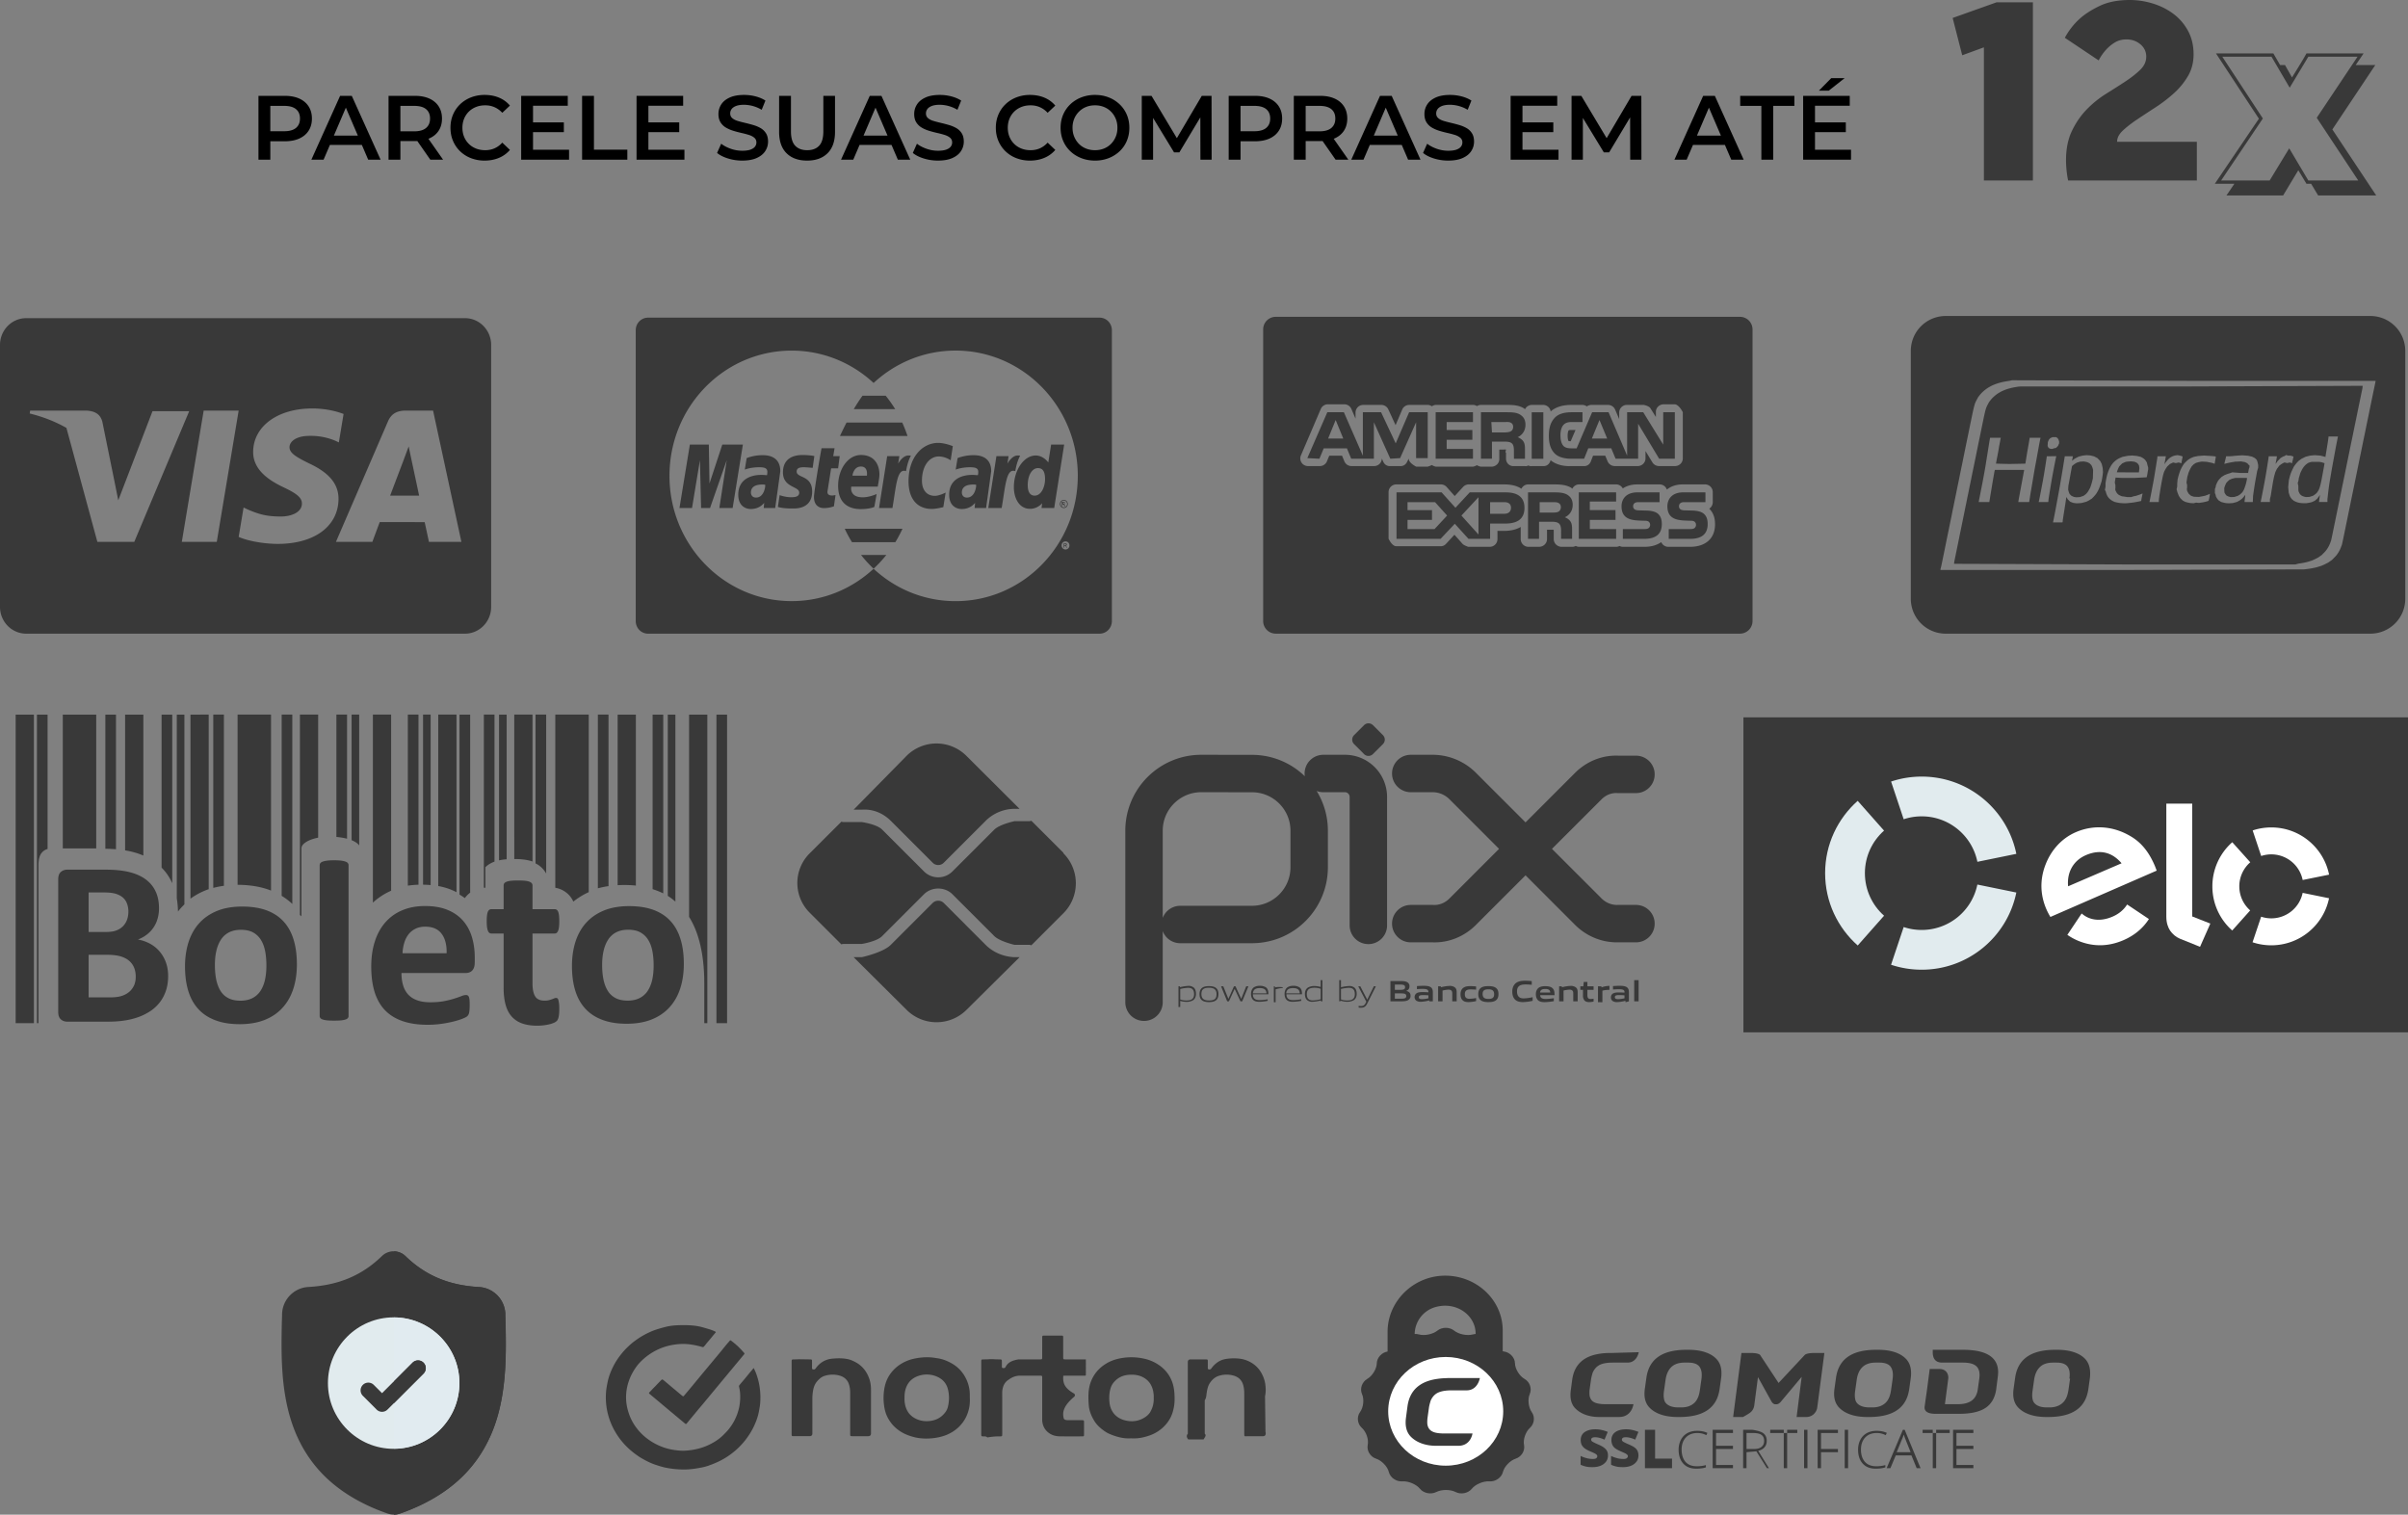 <svg xmlns="http://www.w3.org/2000/svg" id="Camada_1" data-name="Camada 1" viewBox="0 0 402.784 253.381"><rect x="0" y="0" width="402.784" height="253.381" fill="#808080" stroke="none"/><defs><style>.cls-1{fill:#fff}.cls-3{fill:#393939}.cls-5{fill:none;stroke:#393939;stroke-linecap:round;stroke-linejoin:round;stroke-width:6.26px}.cls-6{fill:#e1ebee}</style></defs><path class="cls-3" d="m331.847 7.92-3.628 1.326-1.599-6.242L333.955.39h6.086v29.806h-8.193V7.92ZM345.931 30.197a17.703 17.703 0 0 1-.351-3.394c0-1.898.332-3.537.995-4.916.663-1.378 1.489-2.575 2.477-3.589a17.199 17.199 0 0 1 3.238-2.614c1.171-.728 2.25-1.417 3.238-2.068.988-.65 1.814-1.3 2.477-1.951.663-.65.995-1.378.995-2.185 0-.832-.326-1.522-.975-2.068-.651-.546-1.431-.819-2.341-.819-.755 0-1.418.182-1.99.546a6.74 6.74 0 0 0-1.443 1.209 8.443 8.443 0 0 0-1.21 1.756l-5.657-3.784a11.916 11.916 0 0 1 2.458-3.16c.858-.78 1.976-1.502 3.355-2.165C352.575.332 354.253 0 356.23 0c1.3 0 2.588.195 3.862.585 1.274.39 2.419.963 3.433 1.717a8.69 8.69 0 0 1 2.458 2.848c.624 1.145.936 2.458.936 3.94 0 1.353-.312 2.562-.936 3.628a12.144 12.144 0 0 1-2.36 2.887 24.212 24.212 0 0 1-3.082 2.36 222.79 222.79 0 0 0-3.082 2.029c-.95.638-1.743 1.255-2.38 1.853-.638.599-.956 1.223-.956 1.873h13.343v6.476h-21.535ZM383.384 12.952l1.248-2.029c.416-.676.806-1.339 1.17-1.99h9.558l-1.327 1.951h3.277l-7.179 10.768 7.334 11.041h-9.714l-1.171-1.951h-.78l-1.365-2.263-2.536 4.213h-9.48l1.327-1.951h-3.277l7.374-10.885-7.179-10.924h9.597l1.131 1.951h.819l1.171 2.068Zm-3.433-3.472h-8.232l6.788 10.339-6.983 10.378h8.115l3.277-5.384 3.199 5.384h8.349l-6.944-10.495 6.827-10.221h-8.232l-3.121 5.189-3.043-5.189Z"/><path d="M43.234 26.712v-10.68h4.394c.946 0 1.757.153 2.434.458.676.305 1.198.743 1.564 1.312.366.57.549 1.246.549 2.03s-.183 1.46-.549 2.029-.887 1.007-1.564 1.312c-.677.305-1.488.458-2.434.458h-3.296l.885-.931v4.013h-1.983Zm1.983-3.799-.885-.961h3.204c.875 0 1.533-.185 1.976-.557.443-.371.664-.893.664-1.564 0-.682-.221-1.205-.664-1.571-.442-.366-1.101-.549-1.976-.549h-3.204l.885-.976v6.179ZM52.083 26.712l4.806-10.68h1.953l4.821 10.68h-2.075l-4.135-9.627h.793l-4.119 9.627h-2.044Zm2.212-2.471.534-1.557h5.767l.534 1.557h-6.835ZM64.991 26.712v-10.68h4.394c.946 0 1.757.153 2.434.458.676.305 1.198.743 1.564 1.312.366.57.549 1.246.549 2.03s-.183 1.457-.549 2.021c-.366.565-.887.997-1.564 1.297-.677.3-1.488.45-2.434.45h-3.296l.885-.9v4.013h-1.983Zm1.983-3.799-.885-.946h3.204c.875 0 1.533-.188 1.976-.564.443-.376.664-.9.664-1.571 0-.682-.221-1.205-.664-1.571-.442-.366-1.101-.549-1.976-.549h-3.204l.885-.976v6.179Zm5.004 3.799-2.701-3.875h2.121l2.716 3.875h-2.136ZM81.056 26.865a6.218 6.218 0 0 1-2.266-.405 5.386 5.386 0 0 1-1.816-1.144 5.23 5.23 0 0 1-1.198-1.747c-.285-.671-.427-1.404-.427-2.197s.142-1.526.427-2.197c.284-.671.687-1.253 1.205-1.747s1.124-.875 1.816-1.144a6.216 6.216 0 0 1 2.273-.404c.875 0 1.673.15 2.395.45.722.3 1.332.745 1.831 1.335l-1.282 1.205a3.875 3.875 0 0 0-1.297-.938c-.478-.208-.997-.313-1.556-.313s-1.071.092-1.533.275-.865.442-1.205.778a3.532 3.532 0 0 0-.793 1.19c-.188.458-.282.961-.282 1.51s.094 1.053.282 1.51c.188.458.453.854.793 1.19.341.336.742.595 1.205.778.463.183.974.275 1.533.275s1.078-.104 1.556-.313a3.78 3.78 0 0 0 1.297-.954l1.282 1.221a4.88 4.88 0 0 1-1.831 1.327c-.722.305-1.526.458-2.411.458ZM89.158 25.049h6.027v1.663h-8.01v-10.68h7.796v1.663h-5.813v7.354Zm-.152-4.577h5.309v1.632h-5.309v-1.632ZM97.366 26.712v-10.68h1.983v9.002h5.584v1.678h-7.568ZM108.458 25.049h6.027v1.663h-8.01v-10.68h7.796v1.663h-5.813v7.354Zm-.152-4.577h5.309v1.632h-5.309v-1.632ZM124.157 26.865a7.96 7.96 0 0 1-2.395-.359c-.763-.239-1.368-.547-1.816-.923l.687-1.541c.427.335.956.616 1.587.839.63.224 1.276.336 1.938.336.559 0 1.012-.061 1.358-.183.346-.122.6-.287.763-.496s.244-.445.244-.71c0-.325-.117-.588-.351-.786s-.537-.356-.908-.473a15.746 15.746 0 0 0-1.236-.328 18.765 18.765 0 0 1-1.358-.359 5.623 5.623 0 0 1-1.236-.534 2.663 2.663 0 0 1-.908-.877c-.234-.366-.351-.834-.351-1.404 0-.58.155-1.111.465-1.594.31-.483.783-.87 1.419-1.159.636-.29 1.442-.435 2.418-.435.641 0 1.276.081 1.907.244.63.163 1.18.397 1.648.702l-.626 1.541a5.888 5.888 0 0 0-2.945-.839c-.549 0-.994.066-1.335.198-.341.132-.59.305-.748.519a1.2 1.2 0 0 0-.237.732c0 .325.114.587.343.785.229.198.529.353.9.466.371.112.786.221 1.243.328s.913.227 1.366.359c.452.132.864.305 1.236.519.371.214.671.504.9.87s.343.829.343 1.388c0 .57-.155 1.096-.465 1.579-.311.483-.786.87-1.427 1.16-.641.29-1.449.435-2.426.435ZM135.005 26.865c-1.465 0-2.612-.412-3.441-1.236-.829-.824-1.243-2.014-1.243-3.57v-6.027h1.983v5.95c0 1.098.237 1.897.709 2.395.473.499 1.142.748 2.006.748s1.531-.249 1.999-.748c.468-.498.702-1.297.702-2.395v-5.95h1.953v6.027c0 1.556-.415 2.746-1.243 3.57-.829.824-1.971 1.236-3.425 1.236ZM140.68 26.712l4.806-10.68h1.953l4.821 10.68h-2.075l-4.135-9.627h.793l-4.119 9.627h-2.044Zm2.212-2.471.534-1.557h5.767l.534 1.557h-6.835ZM156.899 26.865a7.96 7.96 0 0 1-2.395-.359c-.763-.239-1.368-.547-1.816-.923l.687-1.541c.427.335.956.616 1.587.839.63.224 1.276.336 1.938.336.559 0 1.012-.061 1.358-.183.346-.122.6-.287.763-.496s.244-.445.244-.71c0-.325-.117-.588-.351-.786s-.537-.356-.908-.473a15.746 15.746 0 0 0-1.236-.328 18.765 18.765 0 0 1-1.358-.359 5.623 5.623 0 0 1-1.236-.534 2.663 2.663 0 0 1-.908-.877c-.234-.366-.351-.834-.351-1.404 0-.58.155-1.111.465-1.594.31-.483.783-.87 1.419-1.159.636-.29 1.442-.435 2.418-.435.641 0 1.276.081 1.907.244.63.163 1.18.397 1.648.702l-.626 1.541a5.888 5.888 0 0 0-2.945-.839c-.549 0-.994.066-1.335.198-.341.132-.59.305-.748.519a1.2 1.2 0 0 0-.237.732c0 .325.114.587.343.785.229.198.529.353.9.466.371.112.786.221 1.243.328s.913.227 1.366.359c.452.132.864.305 1.236.519.371.214.671.504.9.87s.343.829.343 1.388c0 .57-.155 1.096-.465 1.579-.311.483-.786.87-1.427 1.16-.641.29-1.449.435-2.426.435ZM172.278 26.865a6.218 6.218 0 0 1-2.266-.405 5.386 5.386 0 0 1-1.816-1.144 5.23 5.23 0 0 1-1.198-1.747c-.285-.671-.427-1.404-.427-2.197s.142-1.526.427-2.197c.284-.671.687-1.253 1.205-1.747s1.124-.875 1.816-1.144a6.216 6.216 0 0 1 2.273-.404c.874 0 1.673.15 2.395.45.722.3 1.333.745 1.831 1.335l-1.282 1.205a3.865 3.865 0 0 0-1.297-.938c-.478-.208-.997-.313-1.556-.313s-1.071.092-1.533.275-.865.442-1.205.778a3.532 3.532 0 0 0-.793 1.19c-.188.458-.282.961-.282 1.51s.094 1.053.282 1.51c.188.458.453.854.793 1.19.341.336.742.595 1.205.778.463.183.974.275 1.533.275s1.078-.104 1.556-.313a3.78 3.78 0 0 0 1.297-.954l1.282 1.221a4.887 4.887 0 0 1-1.831 1.327c-.722.305-1.525.458-2.41.458ZM183.171 26.865c-.834 0-1.602-.137-2.304-.412s-1.312-.658-1.831-1.152a5.164 5.164 0 0 1-1.205-1.74c-.285-.666-.427-1.396-.427-2.189s.142-1.523.427-2.189.687-1.246 1.205-1.74a5.584 5.584 0 0 1 1.831-1.152 6.24 6.24 0 0 1 2.288-.412c.834 0 1.599.137 2.296.412a5.59 5.59 0 0 1 1.823 1.152 5.174 5.174 0 0 1 1.205 1.74c.285.666.427 1.396.427 2.189s-.142 1.526-.427 2.197a5.073 5.073 0 0 1-1.205 1.739 5.658 5.658 0 0 1-1.823 1.144 6.16 6.16 0 0 1-2.281.412Zm-.015-1.74c.539 0 1.038-.091 1.496-.275a3.454 3.454 0 0 0 1.19-.785c.336-.341.598-.738.786-1.19s.282-.954.282-1.503-.094-1.05-.282-1.503-.45-.849-.786-1.19c-.335-.341-.732-.603-1.19-.786s-.956-.275-1.496-.275-1.035.092-1.488.275-.849.445-1.19.786a3.644 3.644 0 0 0-.793 1.19 3.866 3.866 0 0 0-.283 1.503c0 .539.094 1.037.283 1.495.188.458.45.857.785 1.198s.732.602 1.19.785c.458.183.956.275 1.495.275ZM190.982 26.712v-10.68h1.632l4.669 7.797h-.854l4.593-7.797h1.632l.015 10.68h-1.876l-.015-7.735h.397l-3.906 6.515h-.885l-3.967-6.515h.458v7.735h-1.892ZM205.522 26.712v-10.68h4.394c.946 0 1.757.153 2.434.458.676.305 1.198.743 1.564 1.312.366.57.549 1.246.549 2.03s-.183 1.46-.549 2.029c-.366.569-.888 1.007-1.564 1.312-.677.305-1.488.458-2.434.458h-3.296l.885-.931v4.013h-1.983Zm1.983-3.799-.885-.961h3.204c.874 0 1.533-.185 1.976-.557.442-.371.664-.893.664-1.564 0-.682-.222-1.205-.664-1.571-.442-.366-1.101-.549-1.976-.549h-3.204l.885-.976v6.179ZM216.416 26.712v-10.68h4.394c.946 0 1.757.153 2.434.458.676.305 1.198.743 1.564 1.312.366.57.549 1.246.549 2.03s-.183 1.457-.549 2.021c-.366.565-.888.997-1.564 1.297-.677.3-1.488.45-2.434.45h-3.296l.885-.9v4.013h-1.983Zm1.983-3.799-.885-.946h3.204c.874 0 1.533-.188 1.976-.564s.664-.9.664-1.571c0-.682-.222-1.205-.664-1.571-.442-.366-1.101-.549-1.976-.549h-3.204l.885-.976v6.179Zm5.004 3.799-2.701-3.875h2.121l2.715 3.875h-2.136ZM226.027 26.712l4.806-10.68h1.953l4.821 10.68h-2.075l-4.135-9.627h.793l-4.119 9.627h-2.044Zm2.213-2.471.534-1.557h5.768l.534 1.557h-6.835ZM242.246 26.865c-.834 0-1.632-.12-2.396-.359-.763-.239-1.368-.547-1.815-.923l.686-1.541c.427.335.956.616 1.587.839a5.753 5.753 0 0 0 1.938.336c.559 0 1.012-.061 1.358-.183.346-.122.6-.287.763-.496.162-.209.244-.445.244-.71a.98.98 0 0 0-.351-.786 2.596 2.596 0 0 0-.907-.473 15.985 15.985 0 0 0-1.236-.328c-.453-.102-.905-.221-1.358-.359s-.865-.315-1.236-.534a2.663 2.663 0 0 1-.908-.877c-.234-.366-.351-.834-.351-1.404 0-.58.155-1.111.466-1.594.31-.483.783-.87 1.419-1.159.636-.29 1.442-.435 2.418-.435.641 0 1.276.081 1.907.244.63.163 1.18.397 1.648.702l-.626 1.541a5.888 5.888 0 0 0-2.945-.839c-.549 0-.994.066-1.335.198s-.59.305-.748.519-.237.458-.237.732c0 .325.115.587.344.785.229.198.528.353.9.466.371.112.786.221 1.244.328s.913.227 1.365.359c.453.132.865.305 1.236.519.371.214.671.504.9.87.229.366.343.829.343 1.388 0 .57-.155 1.096-.465 1.579-.311.483-.786.87-1.427 1.16-.641.29-1.449.435-2.426.435ZM254.664 25.049h6.026v1.663h-8.01v-10.68h7.797v1.663h-5.813v7.354Zm-.153-4.577h5.31v1.632h-5.31v-1.632ZM262.872 26.712v-10.68h1.632l4.669 7.797h-.854l4.593-7.797h1.632l.015 10.68h-1.876l-.015-7.735h.397l-3.906 6.515h-.885l-3.967-6.515h.458v7.735h-1.892ZM280.082 26.712l4.806-10.68h1.953l4.821 10.68h-2.075l-4.135-9.627h.793l-4.119 9.627h-2.044Zm2.213-2.471.534-1.557h5.768l.534 1.557h-6.835ZM294.622 26.712V17.71h-3.54v-1.679h9.063v1.679h-3.54v9.002h-1.983ZM303.593 25.049h6.026v1.663h-8.01v-10.68h7.797v1.663h-5.813v7.354Zm-.153-4.577h5.31v1.632h-5.31v-1.632Zm.809-5.309 2.06-2.091h2.243l-2.655 2.091h-1.648Z"/><g id="Camada_1-2" data-name="Camada 1"><path class="cls-3" d="M119.748 222.841c-.26.316-.532.637-.793.964-.329.413-.699.795-1.005 1.225-.05.071-.125.127-.176.198-.097.137-.206.129-.362.085-.816-.231-1.641-.409-2.498-.473-.911-.067-1.803.015-2.689.191a9.672 9.672 0 0 0-2.394.821 10.047 10.047 0 0 0-2.497 1.764 7.516 7.516 0 0 0-1.031 1.208c-.865 1.267-1.402 2.648-1.547 4.162-.13 1.355.1 2.651.6 3.921a8.496 8.496 0 0 0 1.246 2.131 8.953 8.953 0 0 0 1.69 1.642 9.834 9.834 0 0 0 2.183 1.242 9.693 9.693 0 0 0 2.362.643c.543.074 1.088.132 1.637.11.967-.038 1.909-.2 2.833-.483a9.715 9.715 0 0 0 2.034-.899 7.82 7.82 0 0 0 1.637-1.231c.264-.266.528-.526.771-.81a8.64 8.64 0 0 0 1.569-2.708c.4-1.105.549-2.239.483-3.399a6.304 6.304 0 0 0-.18-1.164c-.035-.135.015-.222.091-.313.502-.601 1.018-1.193 1.504-1.806.219-.276.458-.536.677-.812.048-.06.103-.115.184-.204.13.29.262.547.364.814.62 1.62.84 3.295.719 5.01-.035.497-.131.988-.225 1.478-.194 1.008-.566 1.96-1.041 2.873a12.492 12.492 0 0 1-2.872 3.614 12.678 12.678 0 0 1-3.503 2.157c-.679.277-1.37.541-2.098.683-.944.184-1.891.337-2.861.344a15.646 15.646 0 0 1-3.055-.272c-.641-.123-1.251-.316-1.863-.519-.821-.272-1.579-.661-2.315-1.086-.518-.299-.997-.655-1.467-1.023a12.417 12.417 0 0 1-1.755-1.704 11.75 11.75 0 0 1-1.208-1.721 11.368 11.368 0 0 1-1.534-6.512c.042-.651.168-1.292.304-1.931.191-.901.543-1.749.959-2.57.346-.682.776-1.321 1.26-1.931.348-.439.722-.857 1.127-1.241.312-.295.63-.59.982-.854.519-.389 1.05-.757 1.618-1.074.69-.384 1.401-.724 2.164-.969a22.165 22.165 0 0 1 1.776-.501c.684-.159 1.382-.206 2.081-.231a17.877 17.877 0 0 1 2.314.061 9.371 9.371 0 0 1 1.843.366c.608.184 1.231.333 1.801.618.052.026.114.04.154.118h.002ZM164.133 233.815v-5.972c0-.61.003-.375 1.281-.467.287-.021.584-.021.87 0 1.297.093 1.297-.145 1.299.466 0 .24-.002.481.002.721.002.122-.017.258.174.287.219.034.353-.005.436-.174.415-.84 1.243-1.12 2.168-1.273h.014l3.33-.001h.246c.357-.005.372-.018.375-.367V223.746c.007-.302.026-.323.357-.324.932-.003 1.863-.003 2.794 0 .338.001.358.021.359.351.002 1.039.001 2.077.001 3.116 0 .087-.003.173.002.26.013.212.045.241.279.252.092.004.184.002.276.002 1.076 0 2.152-.002 3.228.003l.006.006c.004.862.006 1.724 0 2.587 0 .069-.06.125-.133.125-1.061.004-2.122.002-3.183.002-.15 0-.301.005-.451.014a.009.009 0 0 0-.009.009c-.07.981.02 1.962 1.767 2.942.211.118.244.4.061.554-1.831 1.556-2.035 2.633-1.729 3.702l.004.006c.245.233.53.217.808.217.726.001 1.454-.001 2.18.002.345.002.377.029.379.339.003.683.003 1.366 0 2.048-.002.291-.03.32-.331.32-1.248.002-2.497.014-3.746-.007-.71-.012-1.368-.204-1.92-.654-.643-.523-.941-1.201-1.001-1.989V230.303a.182.182 0 0 0-.187-.177c-1.179-.001-2.359.006-3.538-.002-.586-.004-1.102.179-1.586.467-.086.051-.162.118-.248.169-.753.446-1.052 1.162-1.124 2.011l-.001.022c.003 2.347.002 4.695.002 7.043 0 .766-.004.211-2.443.615a.132.132 0 0 1-.092-.027c-.226-.194-.485-.127-.735-.147-.193-.016-.223-.043-.238-.23-.007-.096-.004-.192-.004-.289v-5.942ZM162.223 233.871c-.006-.442.01-.882-.053-1.324a6.262 6.262 0 0 0-1.007-2.662 5.793 5.793 0 0 0-1.945-1.801c-.723-.414-1.498-.728-2.344-.863-.431-.067-.861-.141-1.298-.164-.951-.05-1.884.041-2.812.256a6.838 6.838 0 0 0-2.234.958 6.155 6.155 0 0 0-1.758 1.775c-.507.771-.76 1.612-.888 2.491a9.293 9.293 0 0 0-.007 2.559c.085.661.247 1.309.544 1.912a5.997 5.997 0 0 0 2.001 2.317c.77.533 1.626.87 2.536 1.093 1.137.277 2.303.285 3.453.119 1.542-.222 2.918-.798 4.021-1.886a5.942 5.942 0 0 0 1.494-2.444 6.385 6.385 0 0 0 .296-2.336Zm-3.704 1.584c-.129.481-.43.889-.795 1.246-.634.623-1.422.939-2.323 1.018-.933.081-1.805-.109-2.583-.602-.673-.427-1.103-1.037-1.329-1.772a4.464 4.464 0 0 1-.191-1.494c-.014-.703.083-1.343.359-1.956.379-.847 1.05-1.419 1.942-1.722a4.287 4.287 0 0 1 2.869.01c1.111.399 1.841 1.152 2.108 2.279a6.011 6.011 0 0 1-.057 2.994ZM196.291 231.951a5.724 5.724 0 0 0-1.024-2.26 5.799 5.799 0 0 0-1.075-1.095 6.904 6.904 0 0 0-2.784-1.307 9.735 9.735 0 0 0-3.691-.124c-.945.146-1.838.431-2.646.914-1.006.601-1.788 1.399-2.32 2.423-.449.866-.648 1.774-.683 2.724-.022.615 0 1.228.049 1.843.075.965.44 1.832.946 2.65.335.542.792 1.003 1.305 1.398.368.285.756.557 1.195.743 1.162.493 2.361.836 3.651.746a6.825 6.825 0 0 0 2.033-.174c.74-.179 1.461-.411 2.116-.792a6.426 6.426 0 0 0 1.411-1.092c.598-.622 1.048-1.324 1.316-2.121.252-.754.38-1.532.383-2.326.004-.722-.033-1.438-.183-2.15Zm-3.876 4.229c-.217.374-.545.677-.915.914-1.009.647-2.125.804-3.292.513-1.079-.267-1.887-.88-2.331-1.866-.212-.471-.293-.979-.321-1.488-.04-.714.015-1.418.238-2.109.176-.542.514-.976.949-1.348.603-.516 1.321-.767 2.13-.821.926-.062 1.798.065 2.584.567.777.496 1.205 1.205 1.404 2.05.098.413.144.834.122 1.261a4.24 4.24 0 0 1-.568 2.325ZM132.415 233.801v-5.958c0-.606.002-.377 1.252-.465l1.592.022c.104.006.209-.002.313.005.211.015.243.04.249.245.008.288.003.576.004.863 0 .087-.005.173.002.259.008.119-.031.26.154.301.193.043.342-.004.446-.153.485-.691 1.124-1.202 1.958-1.479.415-.138.853-.169 1.286-.199.71-.049 1.422-.029 2.12.113.458.093.88.282 1.29.499.753.4 1.349.957 1.783 1.652.394.63.656 1.316.762 2.049.049.333.067.668.066 1.004-.002 2.408 0 4.817-.001 7.224 0 .31-.16.465-.479.466h-2.528c-.071 0-.142.002-.213-.003-.218-.014-.245-.038-.259-.237-.007-.096-.003-.192-.003-.288v-6.735c0-.527-.07-1.048-.251-1.545-.218-.599-.727-1.07-1.36-1.278-.873-.287-1.749-.274-2.611-.023-.53.154-.931.496-1.279.895-.399.458-.604.993-.702 1.57a7.866 7.866 0 0 0-.122 1.344c.002 1.947.001 3.895 0 5.843 0 .303-.164.455-.491.455-.873 0-1.746.002-2.619-.001-.34-.001-.359-.02-.36-.347-.002-2.034-.001-4.068-.001-6.102l.002.002ZM198.683 233.831v-5.961c0-.311.157-.467.47-.467h2.42c.07 0 .14-.002.209.003.205.015.237.04.243.247.008.297.003.595.004.892 0 .077-.004.154.002.23.009.109-.029.239.124.293a.393.393 0 0 0 .447-.132c.297-.412.643-.77 1.073-1.065.496-.34 1.038-.506 1.63-.578a8.64 8.64 0 0 1 1.839-.035 5.076 5.076 0 0 1 1.671.431c.903.418 1.614 1.039 2.101 1.854.378.633.635 1.32.733 2.054.087.651.095 1.297-.05 1.983l.075 5.921c.116.5-.031.751-.441.751h-2.638s-.183.017-.275.014c-.123-.005-.184-.071-.187-.184a11.102 11.102 0 0 1-.006-.317c0-2.211.002-4.423-.002-6.635 0-.481-.042-.959-.173-1.427-.232-.832-.786-1.364-1.663-1.603a4.266 4.266 0 0 0-2.402.047c-.63.193-1.092.609-1.461 1.127-.37.52-.487 1.111-.583 1.711-.067.42-.055.843-.326 1.266v5.567c.271.301.116.452-.193.969h-2.564q-.449-.516-.074-.954v-6Z"/><path class="cls-3" d="M114.739 238.21c-.082-.002-.129-.057-.181-.1-.291-.239-.582-.479-.872-.721l-1.437-1.201-3.509-2.94c-.023-.019-.048-.036-.07-.056-.151-.14-.156-.164-.018-.304.195-.195.382-.398.569-.6.429-.462.875-.91 1.315-1.361.217-.223.243-.228.492-.021.481.398.956.805 1.434 1.206.531.445 1.065.89 1.598 1.334.212.177.238.173.406-.027.379-.451.762-.899 1.137-1.352.658-.793 1.304-1.594 1.968-2.384.852-1.014 1.688-2.042 2.544-3.054.303-.359.609-.718.894-1.092.314-.412.662-.801 1.003-1.195.148-.172.168-.166.342-.032.345.268.683.543 1.006.835.377.339.7.722 1.042 1.089.186.199.166.203-.007.41-.5.594-.993 1.192-1.488 1.789-.809.974-1.619 1.948-2.426 2.922-.927 1.118-1.852 2.238-2.779 3.355-.313.377-.635.748-.949 1.126-.595.717-1.187 1.437-1.781 2.155-.067.081-.118.181-.231.219Z"/><g id="Comodo"><path class="cls-3" d="M236.632 231.15v-7.941a4.757 4.757 0 0 1 3.476-4.559c3.506-.992 6.719 1.38 6.719 4.444v8.056l4.531-.535v-8.056c0-4.789-3.87-8.729-8.805-9.131-5.666-.462-10.452 3.984-10.452 9.36v7.826h4.531v.535h.325-.325Z"/><path class="cls-3" d="M240.438 222.584c.77-.618 2.02-.618 2.789 0s2.174.909 3.155.637c.962-.272 2.117.2 2.54 1.073.442.873 1.597 1.673 2.617 1.782 1 .127 1.847 1 1.866 1.964s.75 2.146 1.616 2.636c.865.491 1.251 1.618.865 2.509-.385.873-.231 2.237.327 3.037.577.782.442 1.964-.288 2.618s-1.193 1.964-1 2.891c.193.945-.442 1.964-1.385 2.273-.962.309-1.924 1.328-2.155 2.255-.231.927-1.251 1.618-2.251 1.545s-2.328.473-2.944 1.237-1.828 1-2.713.545-2.328-.454-3.232 0c-.885.454-2.117.218-2.732-.545s-1.943-1.309-2.944-1.237-2.02-.618-2.251-1.545c-.231-.927-1.193-1.945-2.155-2.255-.962-.309-1.577-1.346-1.385-2.273.193-.945-.25-2.237-1-2.891-.731-.655-.865-1.837-.288-2.618.577-.782.731-2.146.327-3.037-.385-.873 0-2.001.865-2.509.865-.491 1.597-1.691 1.616-2.636s.865-1.837 1.866-1.964c1-.127 2.174-.927 2.617-1.782.423-.873 1.577-1.346 2.54-1.073.942.273 2.347-.018 3.117-.637h-.001Z"/><path class="cls-1" d="M241.823 226.996c-5.31 0-9.62 4.073-9.62 9.092s4.31 9.092 9.62 9.092 9.62-4.073 9.62-9.092-4.31-9.092-9.62-9.092Z"/><path class="cls-3" d="M242.122 230.535c-.599 0-1.162.052-1.668.122-3.017.419-4.647 1.957-5.021 4.56l-.262 1.974c-.169 1.363.094 2.376.787 3.11.824.856 2.229 1.555 4.309 1.555h3.654c2.117 0 2.38-2.062 2.38-2.062h-4.676c-.658 0-1.296-.052-1.747-.21-.601-.21-.977-.578-1.108-1.243-.056-.263-.037-.841.019-1.226l.244-1.734c.075-.438.225-.928.282-1.103.188-.42.47-.841.939-1.156.282-.175.92-.543 2.573-.543h2.5c1.874 0 2.211-2.062 2.211-2.062h-5.415v.018ZM268.965 243.462c0 .382-.096.728-.308 1.018s-.5.527-.885.691-.847.254-1.366.254c-.442 0-.789-.018-1.097-.091a4.357 4.357 0 0 1-.924-.309v-1.473c.327.164.693.291 1.039.382.365.091.693.127 1 .127.269 0 .462-.036.577-.127s.173-.2.173-.327c0-.091-.019-.164-.077-.218-.058-.073-.135-.127-.231-.2-.116-.073-.404-.2-.865-.4-.423-.182-.75-.363-.962-.527s-.365-.363-.481-.582a1.97 1.97 0 0 1-.154-.782c0-.564.212-1.018.654-1.328s1.039-.473 1.808-.473c.673 0 1.366.146 2.058.436l-.539 1.291c-.616-.272-1.135-.4-1.577-.4-.231 0-.385.036-.5.109-.096.073-.154.164-.154.291s.058.236.193.327.5.272 1.077.527c.558.236.943.491 1.174.764.25.255.365.601.365 1.019ZM274.062 243.462c0 .382-.096.728-.308 1.018s-.5.527-.885.691-.846.254-1.366.254c-.423 0-.789-.018-1.097-.091a4.357 4.357 0 0 1-.924-.309v-1.473c.327.164.693.291 1.039.382.365.091.693.127 1 .127.269 0 .462-.036.577-.127s.193-.2.193-.327c0-.091-.019-.164-.077-.218-.058-.073-.135-.127-.231-.2-.116-.073-.404-.2-.865-.4-.423-.182-.75-.363-.962-.527s-.365-.363-.462-.582-.154-.491-.154-.782c0-.564.212-1.018.654-1.328s1.039-.473 1.808-.473c.673 0 1.366.146 2.058.436l-.539 1.291c-.616-.272-1.135-.4-1.577-.4-.231 0-.404.036-.5.109s-.154.164-.154.291.058.236.193.327.481.272 1.077.527c.558.236.962.491 1.174.764.211.255.327.601.327 1.019ZM275.147 245.603v-6.424h1.699v4.818h2.832v1.606h-4.531ZM283.919 239.715c-.808 0-1.462.254-1.924.746-.462.491-.712 1.164-.712 2.036s.231 1.564.654 2.055c.442.491 1.077.728 1.905.728a5.52 5.52 0 0 0 1.5-.2v.382c-.423.146-.962.218-1.616.218-.924 0-1.635-.272-2.155-.836-.519-.564-.789-1.346-.789-2.346 0-.618.135-1.182.385-1.655.25-.473.616-.855 1.077-1.109s1.02-.382 1.635-.382c.635 0 1.212.109 1.712.345l-.173.382a3.152 3.152 0 0 0-1.501-.363h.001ZM289.873 245.603h-3.398v-6.424h3.398v.535h-2.832v2.141h2.832v.535h-2.832v2.677h2.832v.535ZM292.139 242.926v2.677h-.566v-6.424h1.555c.817.138 1.42.286 1.809.561.389.294.583.717.583 1.287 0 .423-.117.772-.35 1.048-.233.294-.583.496-1.07.625l1.79 2.902h-.334l-1.769-2.826-1.659.149h.012Zm0-.535h1.235c.551 0 .969-.108 1.254-.341.304-.233.456-.575.456-1.006 0-.467-.152-.808-.437-1.006-.285-.215-.779-.323-1.445-.323h-1.064v2.677ZM298.935 245.603h-.566v-6.424h-2.266v.535h4.531v-.535h-1.699v6.424ZM301.767 245.603v-6.424h.566v6.424h-.566ZM304.531 245.603h-.498v-6.424h3.398v.535h-2.832v2.677h2.832v.535h-2.832v2.677h-.068ZM308.564 245.603v-6.424h.566v6.424h-.566ZM313.918 239.715c-.808 0-1.462.254-1.924.746s-.712 1.164-.712 2.036.231 1.564.673 2.055 1.077.728 1.905.728a5.52 5.52 0 0 0 1.5-.2v.382c-.423.146-.962.218-1.616.218-.924 0-1.635-.272-2.155-.836-.519-.564-.789-1.346-.789-2.346 0-.618.135-1.182.385-1.655s.616-.855 1.077-1.109 1.02-.382 1.635-.382c.635 0 1.212.109 1.712.345l-.193.382a3.151 3.151 0 0 0-1.5-.363ZM319.728 243.462H317.1l-.895 2.141h-.63l2.719-6.424h.3l2.658 6.424h-.649l-.876-2.141h.001Zm-2.468-.535h2.328l-.885-2.218c-.077-.182-.154-.418-.269-.728a5.545 5.545 0 0 1-.269.728l-.905 2.218ZM323.857 245.603h-.566v-6.424h-1.699v.535h4.531v-.535h-2.266v6.424ZM330.087 245.603h-3.398v-6.424h3.398v.535h-2.832v2.141h2.832v.535h-2.832v2.677h2.832v.535ZM328.329 225.796h-5.039v.508c.02.724.275 1.633 1.571 1.633h3.436c2.003 0 3.083.631 2.769 2.747l-.236 1.689c-.295 2.19-1.964 2.524-3.436 2.524h-2.068l.557-4.271c.08-.621-.239-1.618-1.473-1.618h-1.629l-.433 3.329-.415 2.938c-.113.783.49 1.228 1.789 1.228h3.991c3.943 0 5.02-1.345 5.558-2.2.289-.491.5-1.072.616-1.763.019-.128.289-2.272.289-2.272.173-1.29-.096-2.272-.769-2.999-.904-.964-2.558-1.473-5.078-1.473ZM282.51 225.796h-.564c-4.004.037-6.103 1.616-6.55 4.629l-.272 1.947c-.175 1.341.078 2.351.778 3.086.855.9 2.352 1.562 4.606 1.58h.564c3.926-.037 6.006-1.562 6.511-4.372l.039-.202.272-1.947c.175-1.396-.078-2.443-.797-3.196-.855-.9-2.352-1.507-4.587-1.525Zm2.082 4.956-.256 1.808c-.119.802-.335 1.417-.71 1.883-.513.615-1.282.988-2.347.988h-.612c-1.065 0-1.835-.354-2.17-.932-.217-.429-.276-1.044-.158-1.864l.256-1.808c.138-.969.473-1.678 1.006-2.181.533-.485 1.262-.709 2.17-.709h.592c.612 0 1.44.093 1.893.671.355.485.473 1.174.335 2.144ZM348.778 227.321c-.855-.9-2.352-1.507-4.587-1.525h-.564c-4.004.037-6.103 1.616-6.55 4.629l-.272 1.947c-.175 1.341.078 2.351.778 3.086.855.9 2.352 1.562 4.606 1.58h.564c3.926-.037 6.006-1.562 6.511-4.372l.039-.202.272-1.947c.156-1.396-.097-2.443-.797-3.196Zm-2.519 3.293-.264 1.862c-.122.825-.345 1.458-.731 1.939-.528.633-1.32 1.017-2.416 1.017h-.534c-1.065 0-1.835-.354-2.17-.932-.217-.429-.276-1.044-.158-1.864l.256-1.808c.138-.969.473-1.678 1.006-2.181.513-.485 1.262-.709 2.17-.709h.592c.582 0 1.369.088 1.8.638.356.461.469 1.117.338 2.039h.111ZM314.228 225.796h-.564c-4.004.037-6.103 1.616-6.55 4.629l-.272 1.947c-.175 1.341.078 2.351.778 3.086.855.9 2.352 1.562 4.606 1.58h.564c3.926-.037 6.006-1.562 6.511-4.372l.039-.202.272-1.947c.175-1.396-.078-2.443-.797-3.196-.855-.9-2.332-1.507-4.587-1.525Zm2.339 4.956-.256 1.808c-.119.802-.335 1.417-.71 1.883-.513.615-1.282.988-2.347.988h-.612c-1.065 0-1.835-.354-2.17-.932-.217-.429-.276-1.044-.158-1.864l.256-1.808c.138-.969.454-1.678 1.006-2.181.533-.485 1.262-.709 2.17-.709h.592c.612 0 1.44.093 1.893.671.355.485.473 1.174.335 2.144ZM301.868 226.669l-4.367 4.673-3.059-4.637c-.288-.436-1.77-.373-1.77-.373h-1.384l-1.387 10.707h1.654s.976-.544 1.21-.746a1.8 1.8 0 0 0 .664-1.162l.625-4.761 2.284 4.115c.097.148.371.498.742.413h-.056c.395.085.73-.269.829-.381l3.512-4.196-.848 6.719h1.6c.558 0 .963-.219 1.195-.419.347-.291.597-.71.655-1.147l1.195-9.14h-1.445s-1.482-.064-1.847.337ZM269.238 226.332a10.4 10.4 0 0 0-1.558.109c-2.827.4-4.328 1.854-4.693 4.308l-.25 1.872c-.154 1.29.077 2.254.731 2.945.769.8 2.077 1.473 4.02 1.473h3.325c2.161 0 2.412-2.141 2.412-2.141h-4.605c-.628 0-1.237-.056-1.669-.204-.589-.204-.923-.557-1.06-1.206a4.727 4.727 0 0 1 .02-1.169l.236-1.671c.078-.427.216-.91.275-1.058.177-.39.452-.817.903-1.114.255-.186.883-.538 2.454-.538h2.477c1.565 0 1.858-1.74 1.858-1.74l-4.688.134h-.189Z"/></g></g><path d="M117.806 171.159h.508v-51.618h-3.051v33.838c.744 1.187 1.319 2.562 1.733 4.129.543 2.044.81 4.397.81 7.057v6.593Zm-6.866-21.713v-29.905h-1.78v29.201c.375.115.737.245 1.087.389.237.099.468.204.693.315Zm-4.577-1.304v-28.601h-3.051v28.536a19.135 19.135 0 0 1 3.051.064Zm-4.577.089v-28.69h-1.78v29.056a14.743 14.743 0 0 1 1.78-.366Zm-3.306 1.006v-29.696h-5.594v28.968c1.367.232 2.496 1.121 3.013 2.313a12.491 12.491 0 0 1 2.49-1.543l.092-.042Zm-9.408-5.127v-24.569h-3.051V143.7c.995-.004 2.127.086 3.051.411Zm2.288 2.015v-26.584h-1.78v24.896l.15.075c.666.331 1.279.977 1.63 1.612Zm-6.611-2.383v-24.2h-1.271v24.379a8.205 8.205 0 0 1 1.271-.179Zm-2.034.394v-24.595h-1.78v28.947c.075.006.254.024.254.024v-1.331l-.004-2.118s.12-.112.181-.163c.419-.349.86-.587 1.348-.765Zm-6.357 5.111v-29.706h-3.051v28.679a10.512 10.512 0 0 1 3.051 1.026Zm2.288.073v-29.778h-1.78v30.106c.31.184.607.381.891.59.215-.313.517-.63.889-.918Zm-6.611-1.258v-28.521h-1.271v28.451c.438.007.861.029 1.271.069Zm-2.034-.064v-28.457h-1.78v28.612a15.222 15.222 0 0 1 1.78-.155Zm-4.577 1.005v-29.462h-3.051v31.453a10.998 10.998 0 0 1 3.051-1.991Zm-30.513-.257v-29.205H31.86v30.786a12.261 12.261 0 0 1 1.819-1.079c.394-.189.805-.357 1.232-.502Zm2.543-.568v-28.637h-1.78v28.987a14.95 14.95 0 0 1 1.78-.351Zm22.63-6.747v-21.89h-1.271v21.007c.601.245 1.049.551 1.271.883Zm-2.034-1.127v-20.763h-1.78v20.466c.643.056 1.246.159 1.78.297Zm-4.831-.176v-20.587h-3.051v33.55c.202.071.254.214.254.214v-11.401c0-.756 1.181-1.463 2.797-1.776Zm-4.323 11.082v-31.669h-1.78v30.321c.646.391 1.239.839 1.78 1.348Zm-3.56-2.234v-29.435h-5.594v28.474c2.133.008 3.995.331 5.594.961ZM2.619 171.159H5.67v-51.618H2.619v51.618Zm3.56 0h.254v-26.414c0-.982.192-1.69.575-2.124.273-.308.589-.508.95-.597v-22.483h-1.78v51.618Zm24.665-19.872v-31.745h-1.271v30.745c.114.686.18 1.416.2 2.191.334-.425.691-.822 1.072-1.191Zm-2.034-3.539v-28.206h-1.78v25.595a8.629 8.629 0 0 1 1.78 2.611Zm-4.831-4.628v-23.578h-3.051v22.707c.633.105 1.222.239 1.768.403.45.135.877.291 1.283.468Zm-4.577-1.054v-22.523h-1.78v22.439c.621.009 1.214.038 1.78.084Zm-3.306-.147v-22.376h-5.594v22.376h5.594Zm96.878 8.908v-31.284h-1.271v30.323a9.97 9.97 0 0 1 1.271.961Zm6.865 20.333h1.78v-51.618h-1.78v51.617Z" style="fill-rule:evenodd;fill:#393939"/><path class="cls-3" d="M28.125 163.275c0 .905-.127 1.723-.375 2.461a6.626 6.626 0 0 1-1.026 1.944 6.904 6.904 0 0 1-1.569 1.455 9.39 9.39 0 0 1-2.012 1.006 12.19 12.19 0 0 1-2.347.577c-.831.127-1.757.188-2.776.188h-6.752c-.429 0-.791-.127-1.086-.382-.295-.255-.443-.671-.443-1.248v-22.168c0-.577.147-.992.443-1.248.295-.255.657-.382 1.086-.382h6.37c1.556 0 2.87.134 3.949.396 1.08.261 1.985.657 2.723 1.187.744.53 1.307 1.2 1.696 2.012.396.811.59 1.763.59 2.863 0 .617-.08 1.193-.235 1.737a5.037 5.037 0 0 1-1.797 2.662 5.47 5.47 0 0 1-1.495.825 6.835 6.835 0 0 1 1.998.691c.61.328 1.14.751 1.589 1.267a5.843 5.843 0 0 1 1.073 1.817c.261.697.396 1.475.396 2.34Zm-6.65-10.758a3.88 3.88 0 0 0-.235-1.377 2.47 2.47 0 0 0-.706-1.014c-.316-.269-.712-.47-1.189-.618-.477-.141-1.115-.215-1.915-.215h-2.607v6.611h2.882c.746 0 1.344-.087 1.787-.269a3.053 3.053 0 0 0 1.109-.726c.296-.309.511-.672.659-1.081.141-.417.215-.847.215-1.31Zm1.231 10.879c0-.58-.1-1.101-.292-1.562a2.95 2.95 0 0 0-.856-1.147c-.371-.31-.849-.547-1.433-.719-.584-.165-1.34-.25-2.276-.25h-3.026v7.12h3.689c.71 0 1.307-.073 1.798-.224a3.653 3.653 0 0 0 1.261-.659c.351-.29.63-.646.836-1.081.199-.429.298-.923.298-1.477ZM49.66 161.315c0 1.482-.194 2.838-.588 4.067-.394 1.222-.981 2.277-1.783 3.165-.795.888-1.79 1.569-2.992 2.057-1.202.481-2.604.721-4.207.721-1.556 0-2.905-.214-4.053-.648-1.149-.427-2.104-1.055-2.858-1.877-.755-.821-1.316-1.829-1.683-3.032-.367-1.195-.548-2.564-.548-4.107 0-1.482.2-2.844.594-4.073.401-1.236.995-2.29 1.796-3.172.795-.875 1.79-1.556 2.985-2.044 1.188-.481 2.591-.721 4.193-.721 1.569 0 2.925.214 4.073.634 1.149.427 2.097 1.048 2.845 1.87.755.821 1.309 1.829 1.676 3.032.367 1.195.548 2.571.548 4.127Zm-5.1.194c0-.861-.067-1.656-.207-2.377-.14-.728-.367-1.356-.701-1.89a3.516 3.516 0 0 0-1.302-1.256c-.547-.3-1.229-.448-2.057-.448-.734 0-1.376.133-1.93.4a3.474 3.474 0 0 0-1.356 1.176c-.354.514-.621 1.135-.795 1.856-.18.728-.267 1.549-.267 2.477 0 .861.073 1.656.214 2.377.147.728.38 1.356.701 1.89.32.534.755.948 1.309 1.242.548.294 1.229.441 2.043.441.748 0 1.396-.133 1.95-.4a3.504 3.504 0 0 0 1.356-1.162c.354-.514.614-1.128.788-1.85.167-.728.254-1.549.254-2.477ZM58.305 169.969a.519.519 0 0 1-.118.334c-.072.098-.203.177-.393.242a3.816 3.816 0 0 1-.733.144c-.308.033-.7.046-1.172.046s-.864-.013-1.172-.046a3.816 3.816 0 0 1-.733-.144c-.19-.065-.321-.144-.393-.242a.517.517 0 0 1-.118-.334v-25.235c0-.131.039-.242.118-.347.072-.098.203-.19.393-.255.183-.072.432-.124.733-.164.308-.039.7-.059 1.172-.059s.864.02 1.172.059c.301.039.55.092.733.164.19.065.321.157.393.255a.554.554 0 0 1 .118.347v25.235ZM79.41 160.988c0 .607-.135 1.052-.404 1.342-.27.29-.641.438-1.119.438H67.153c0 .748.088 1.423.27 2.036.175.607.459 1.126.843 1.551.391.425.89.748 1.504.971.614.222 1.342.337 2.198.337.87 0 1.632-.061 2.292-.189a15.091 15.091 0 0 0 1.706-.418c.479-.155.876-.29 1.194-.418.317-.128.573-.189.769-.189.121 0 .222.02.297.067a.514.514 0 0 1 .202.25c.047.115.088.283.108.499.02.216.027.492.027.816 0 .29-.007.539-.02.742a4.303 4.303 0 0 1-.061.519 1.156 1.156 0 0 1-.324.654c-.088.088-.317.216-.701.377-.384.162-.87.317-1.463.472-.593.155-1.267.29-2.029.405-.762.115-1.578.175-2.447.175-1.571 0-2.94-.196-4.119-.594-1.173-.391-2.158-.991-2.953-1.793-.789-.802-1.376-1.82-1.767-3.041-.384-1.227-.58-2.663-.58-4.308 0-1.564.202-2.973.614-4.234.405-1.254.998-2.319 1.78-3.196a7.574 7.574 0 0 1 2.832-2.002c1.119-.465 2.373-.694 3.769-.694 1.477 0 2.738.216 3.782.654 1.052.432 1.908 1.038 2.582 1.807.668.769 1.167 1.686 1.483 2.738s.472 2.198.472 3.438v.789Zm-4.706-1.525c.04-1.382-.24-2.471-.835-3.259-.594-.795-1.509-1.189-2.751-1.189-.628 0-1.175.12-1.636.354a3.297 3.297 0 0 0-1.162.948 4.289 4.289 0 0 0-.701 1.409 6.957 6.957 0 0 0-.287 1.736h7.372ZM93.55 168.758c0 .583-.033 1.031-.105 1.343-.072.312-.164.529-.281.651a1.362 1.362 0 0 1-.504.339c-.229.102-.491.19-.792.258a7.487 7.487 0 0 1-.975.169 9.22 9.22 0 0 1-1.067.061c-.956 0-1.787-.129-2.494-.38a4.183 4.183 0 0 1-1.748-1.16c-.458-.522-.799-1.18-1.015-1.98-.216-.794-.328-1.736-.328-2.821v-9.081h-2.075c-.242 0-.432-.156-.557-.468-.131-.312-.196-.834-.196-1.566 0-.387.013-.712.046-.977.033-.264.085-.475.151-.631a.701.701 0 0 1 .242-.326.555.555 0 0 1 .334-.101h2.055v-3.967c0-.129.033-.251.105-.359.072-.102.203-.19.386-.264.183-.075.439-.129.753-.163s.7-.048 1.165-.048c.471 0 .864.014 1.179.048.314.034.563.088.746.163.177.075.308.163.38.264a.6.6 0 0 1 .118.359v3.967h3.712c.131 0 .242.034.334.101a.738.738 0 0 1 .242.326c.065.156.111.366.144.631.033.265.046.59.046.977 0 .732-.065 1.254-.19 1.566-.131.312-.314.468-.557.468h-3.732v8.328c0 .97.144 1.696.439 2.177.294.482.818.726 1.571.726.255 0 .484-.02.687-.068s.386-.102.543-.163c.164-.054.295-.108.406-.156a.739.739 0 0 1 .294-.068c.079 0 .151.02.223.068.065.048.124.136.164.278.033.136.072.325.105.563.033.244.046.543.046.915ZM114.383 161.243c0 1.482-.194 2.838-.588 4.067-.394 1.222-.981 2.277-1.783 3.165-.795.888-1.79 1.569-2.992 2.057-1.202.481-2.604.721-4.207.721-1.556 0-2.905-.214-4.053-.648-1.148-.427-2.104-1.055-2.858-1.877-.755-.821-1.316-1.829-1.683-3.032-.367-1.195-.548-2.564-.548-4.107 0-1.482.2-2.844.594-4.073.401-1.236.995-2.29 1.796-3.172.795-.875 1.79-1.556 2.985-2.044 1.189-.481 2.591-.721 4.194-.721 1.569 0 2.925.214 4.073.634 1.149.427 2.097 1.048 2.845 1.87.755.821 1.309 1.829 1.676 3.032.367 1.195.548 2.571.548 4.127Zm-5.049.254c0-.861-.067-1.656-.207-2.377-.14-.728-.367-1.356-.701-1.89a3.516 3.516 0 0 0-1.302-1.256c-.547-.3-1.228-.448-2.057-.448-.734 0-1.376.133-1.93.4a3.474 3.474 0 0 0-1.356 1.176c-.354.514-.621 1.135-.795 1.856-.18.728-.267 1.549-.267 2.477 0 .861.073 1.656.214 2.377.147.728.381 1.356.701 1.89.32.534.755.948 1.309 1.242.548.294 1.229.441 2.043.441.748 0 1.396-.133 1.95-.4a3.504 3.504 0 0 0 1.356-1.162c.354-.514.614-1.128.788-1.85.167-.728.254-1.549.254-2.477ZM77.775 53.222H4.381C1.963 53.222 0 55.229 0 57.705v43.812C0 103.993 1.961 106 4.381 106h73.394c2.419 0 4.381-2.007 4.381-4.483V57.705c0-2.476-1.961-4.483-4.381-4.483ZM16.287 90.641 11.11 71.577c-1.798-1.02-3.849-1.839-6.143-2.407l.075-.485h9.43c1.27.077 2.297.492 2.651 1.882l2.05 10.085.61 3.043 5.726-14.907h6.136L22.46 90.641l-6.173.007v-.007Zm19.973 0h-5.848l3.658-21.956h5.85l-3.66 21.956Zm10.177.345c-2.623-.027-5.148-.558-6.515-1.171l.821-4.914.753.349c1.921.819 3.164 1.152 5.505 1.152 1.681 0 3.484-.672 3.499-2.143.011-.961-.754-1.647-3.031-2.723-2.218-1.05-5.157-2.809-5.124-5.963.035-4.267 4.105-7.244 9.884-7.244 2.267 0 4.083.477 5.242.922l-.793 4.757-.524-.253a10.579 10.579 0 0 0-4.377-.841c-2.289 0-3.349.976-3.349 1.888-.013 1.028 1.239 1.706 3.283 2.721 3.374 1.567 4.932 3.467 4.91 5.964-.045 4.556-4.036 7.499-10.183 7.499Zm25.309-.345s-.538-2.528-.714-3.299c-.855 0-6.839-.01-7.512-.01-.228.595-1.235 3.308-1.235 3.308h-6.091l8.694-20.134c.615-1.431 1.664-1.822 3.065-1.822h4.486l4.738 21.956h-5.432Z"/><path class="cls-3" d="M65.255 82.91c.484-1.265 2.33-6.136 2.33-6.136-.035.059.48-1.271.775-2.095l.396 1.892 1.354 6.338h-4.855Z"/><path class="cls-3" d="M127.532 76.142c-1.492 0-2.636.491-2.636.491l-.316 1.922s.943-.393 2.372-.393c.811 0 1.403.093 1.403.768 0 .411-.072.562-.072.562s-.639-.053-.935-.053c-1.883 0-3.86.821-3.86 3.306 0 1.957 1.296 2.404 2.101 2.404 1.536 0 2.198-1.02 2.232-1.023l-.072.853h1.916l.855-6.143c-.001-2.609-2.22-2.693-2.99-2.693Zm-1.075 7.095c-.675 0-.852-.528-.852-.843 0-.61.323-1.344 1.918-1.344.372.001.412.04.474.052.042.376-.228 2.135-1.54 2.135Zm6.798-4.349c0 1.114 2.593.567 2.593 3.339 0 2.965-2.802 2.835-3.291 2.835-1.826 0-2.39-.257-2.442-.272l.29-1.953c.003-.014.917.341 1.933.341.587 0 1.348-.059 1.348-.776 0-1.078-2.724-.818-2.724-3.374 0-2.253 1.633-2.913 3.243-2.913 1.244 0 2.008.175 2.008.175l-.275 1.969s-1.18-.1-1.486-.1c-.776.001-1.197.175-1.197.729Zm5.161 3.29c-.047.302.035.713.785.713.191 0 .408-.066.556-.066l-.27 1.879c-.217.062-.83.285-1.616.291-1.004.01-1.718-.568-1.718-1.873 0-.876 1.225-8.097 1.273-8.144h2.173l-.226 1.327h1.084l-.27 2.041h-1.166l-.605 3.833Zm8.4-.771s.286-1.445.286-2.034c0-1.47-.714-3.262-3.102-3.262-2.189.001-3.809 2.418-3.809 5.15 0 3.153 2.029 3.901 3.759 3.901 1.596 0 2.299-.367 2.299-.367l.384-2.151s-1.214.549-2.311.549c-2.337 0-1.928-1.787-1.928-1.787h4.422Zm-2.809-3.365c1.228 0 1.001 1.415 1.001 1.528h-2.416c0-.145.228-1.528 1.414-1.528Zm-19.745-3.677-1.714 10.613h-2.226l1.238-8.001-2.793 8.001h-1.497l-.194-8.001-1.323 8.001h-2.098l1.738-10.613h3.172l.111 6.512 2.143-6.512h3.443Zm27.536-1.429h-11.302c.111-.217.506-1.09 1.101-2.245h9.318c.334.726.628 1.475.883 2.245Zm-2.058-4.49h-6.933c.445-.752.936-1.522 1.458-2.245h3.887a21.188 21.188 0 0 1 1.589 2.245Zm-3.618 26.681a20.48 20.48 0 0 1-2.091-2.291h4.224c-.636.8-1.332 1.549-2.077 2.245h-.004l.001.001a1.042 1.042 0 0 0-.052.045Zm3.644-4.434h-7.258a20.75 20.75 0 0 1-1.208-2.245h9.657a21.178 21.178 0 0 1-1.191 2.245Zm2.592-14.473c-.29.606-.546 1.161-.812 2.596-1.515-.55-1.634 2.458-2.269 6.163h-2.241l1.362-8.674h2.033l-.197 1.257s.724-1.367 1.702-1.367c.286-.003.422.026.422.026Zm4.02 6.725c.733 0 1.799-.548 1.799-.548l-.389 2.434s-1.17.305-1.904.305c-2.597 0-3.916-1.837-3.916-4.62 0-4.196 2.444-6.431 4.955-6.431 1.134 0 2.451.546 2.451.546l-.355 2.363s-.89-.637-1.997-.637c-1.481 0-2.809 1.448-2.809 4.082 0 1.297.619 2.505 2.165 2.505Zm21.245.772a.606.606 0 0 0-.247.252.683.683 0 0 0 0 .673.645.645 0 0 0 .571.343.645.645 0 0 0 .573-.343.687.687 0 0 0 0-.673.603.603 0 0 0-.248-.252.647.647 0 0 0-.648 0Zm.802.305a.571.571 0 0 1-.201.773.55.55 0 0 1-.272.075.548.548 0 0 1-.48-.286.56.56 0 0 1 .003-.562.535.535 0 0 1 .745-.21c.09.051.157.119.206.21Zm-8.838-2.529c0 1.829.887 3.621 2.699 3.621 1.305 0 2.027-.933 2.027-.933l-.095.797h2.118l1.665-10.613-2.184.004-.47 2.986s-.818-1.161-2.102-1.161c-1.996.001-3.658 2.467-3.658 5.299Zm5.217-1.338c0 1.178-.568 2.752-1.747 2.752-.784 0-1.151-.674-1.151-1.732 0-1.73.757-2.871 1.715-2.871.781.001 1.183.552 1.183 1.85Zm3.512 11.175a.153.153 0 0 0-.059-.037.216.216 0 0 0 .145-.065.195.195 0 0 0 .022-.241.163.163 0 0 0-.088-.069.52.52 0 0 0-.175-.021h-.24v.714h.1v-.306h.103c.039-.001.072.007.09.025.03.025.072.081.121.169l.062.112h.109l-.086-.14a.917.917 0 0 0-.104-.141Zm-.165-.127h-.131v-.204h.123c.051 0 .085.004.105.012.021.008.034.02.046.035a.1.1 0 0 1 .016.052c0 .031-.01.058-.033.077s-.066.028-.126.028Zm5.783-38.065H108.39c-1.134 0-2.05.94-2.05 2.1V103.9c0 1.16.917 2.1 2.05 2.1h75.544c1.134 0 2.05-.94 2.05-2.1V55.238c0-1.16-.917-2.1-2.05-2.1Zm-5.133 38.437a.658.658 0 0 1-.571.343.65.65 0 0 1-.575-.343.689.689 0 0 1 .249-.925.689.689 0 0 1 .326-.087c.111 0 .219.03.323.087a.606.606 0 0 1 .247.252.706.706 0 0 1 .002.673Zm1.478-11.973c.003 11.571-9.143 20.955-20.433 20.958-5.28.001-10.094-2.05-13.721-5.419-3.627 3.364-8.431 5.413-13.702 5.413-11.283 0-20.44-9.385-20.44-20.952s9.086-20.878 20.309-20.953h.131c5.271 0 10.077 2.05 13.704 5.413 3.625-3.365 8.434-5.416 13.709-5.418 11.29-.004 20.443 9.375 20.446 20.948-.003.003-.003.006-.003.01Zm-2.657 4.355v.714h.1v-.306h.065c.04 0 .072.009.092.024a.74.74 0 0 1 .119.169l.06.112h.151l-.086-.14a.9.9 0 0 0-.102-.141.17.17 0 0 0-.059-.037.213.213 0 0 0 .144-.065.19.19 0 0 0-.064-.31.53.53 0 0 0-.177-.021h-.243Zm.47.149a.086.086 0 0 1 .017.055c0 .03-.012.055-.031.074-.025.02-.065.028-.127.028h-.13v-.204h.121c.052 0 .086.004.107.011a.1.1 0 0 1 .043.036Zm-15.282-7.965c-1.495 0-2.637.491-2.637.491l-.317 1.922s.945-.393 2.372-.393c.811 0 1.405.093 1.405.768 0 .411-.075.562-.075.562s-.637-.053-.936-.053c-1.881 0-3.857.821-3.857 3.306 0 1.957 1.297 2.404 2.101 2.404 1.534 0 2.197-1.02 2.232-1.023l-.072.853h1.915l.855-6.143c.004-2.609-2.215-2.693-2.985-2.693Zm-1.072 7.095c-.677 0-.852-.528-.852-.843 0-.61.323-1.344 1.918-1.344.371.001.41.04.474.052.041.376-.231 2.135-1.54 2.135Zm8.079-4.422c-1.515-.55-1.631 2.456-2.269 6.163h-2.241l1.362-8.674h2.034l-.195 1.257s.726-1.367 1.703-1.367c.284 0 .42.029.42.029-.29.605-.547 1.16-.815 2.593Z" id="SVGRepo_iconCarrier" data-name="SVGRepo iconCarrier"/><path class="cls-3" d="M246.384 76.737h-6.241v-7.776h6.241v1.637h-4.4v1.33h4.297v1.637h-4.297V75.1h4.4v1.637Zm-13.828 0-2.748-6.102v6.102h-3.793l-.716-1.739h-3.88l-.724 1.739-2.02-.102 3.343-7.674h2.771l3.177 7.266v-7.266h3.048l2.444 5.206 2.243-5.206h3.112v7.674h-1.944v-5.994l-2.676 5.994-1.636.102Zm-7.869-3.376-1.271-3.1-1.264 3.1h2.535Zm30.308 11.59c0 2.181-1.627 2.632-3.267 2.632h-2.48v2.558h-3.615l-2.291-2.525-2.381 2.525h-7.368v-7.776h7.546l2.311 2.572 2.387-2.572h5.995c1.489-.001 3.161.413 3.161 2.586Zm-12.938 1.292-2.012-2.241h-4.609v1.33h4.093v1.637h-4.093v1.535h4.519l2.102-2.261Zm5.248-3.069-2.855 3.067 2.855 3.171v-6.238Zm5.437 1.765c0-.668-.455-.937-1.115-.937h-2.378v1.944h2.355c.703.001 1.138-.347 1.138-1.007Zm-3.186-8.202h-1.842v-7.776h4.265c.947 0 1.645.025 2.246.372.584.348.937.855.937 1.723 0 1.239-.824 1.881-1.307 2.072.406.155.753.429.918.655.263.387.308.732.308 1.426v1.529h-1.842l-.009-.994c0-.474.045-1.156-.295-1.534-.274-.276-.692-.336-1.368-.336h-2.011v2.865Zm0-4.4h2.244c.361-.038.662-.042.92-.197.239-.126.383-.4.383-.739 0-.333-.149-.574-.39-.687-.22-.125-.559-.141-.881-.116h-2.378l.102 1.702v.038Zm8.595-3.376h-1.944v7.776h1.944v-7.776Zm1.923 6.915c-.655-.661-.997-1.556-.997-2.969 0-1.153.204-2.208 1.001-3.041.598-.62 1.542-.906 2.822-.906h1.798v1.637h-1.741c-.675 0-1.052.1-1.416.456-.314.324-.527.934-.527 1.743 0 .823.161 1.417.506 1.804.282.305.801.397 1.281.397h.919l2.592-6.037h2.748l3.107 7.261V68.96h2.694l3.343 5.417V68.96h1.944v7.776h-2.623l-3.516-5.853v5.853h-3.772l-.722-1.739h-3.848l-.696 1.739h-2.203c-.906-.001-2.049-.201-2.695-.861Zm6.192-2.516h2.565l-1.288-3.1-1.277 3.1Zm-3.903-1.337c-.017.025-.148.304-.148.843 0 .533.086.79.148.906.065.017.186.038.365.038l.806-1.883h-.635c-.438-.001-.483.045-.536.096Zm30.78-16.919v48.789a2.105 2.105 0 0 1-2.107 2.105h-77.639a2.107 2.107 0 0 1-2.107-2.107V55.103c0-1.163.942-2.105 2.107-2.105h77.639c1.165 0 2.107.943 2.107 2.105Zm-60.586 22.86h1.633c.51.051.968-.249 1.174-.714l.277-.551v.032c-.031.709 1.253 1.336 1.253 1.336h1.906s.488-.152.693-.283c.203.132.43.23.693.283h6.209c.241-.053.454-.137.643-.252.194.114.404.199.645.252h1.861c.709-.053 1.284-.628 1.241-1.337v-1.528h.752c.161-.017.275-.013.361-.007.009.132-.09.393-.09.393l.102.171v.981c.003.704.577 1.274 1.283 1.225h1.875c.212.049.401-.014.577-.106.178.091.371.155.581.106h1.899c.622.049 1.114-.4 1.235-.985 1.056.885 2.538 1.035 3.365.985h2.177c.52.049.993-.27 1.185-.755l.38-.984h2.037l.398.947c.206.48.677.792 1.201.792h3.834c.717 0 1.301-.577 1.301-1.287v-1.231l1.156 1.896c.236.387.658.622 1.118.622h2.667c.717 0 1.301-.577 1.301-1.287v-7.727s-.639-1.284-1.349-1.32h-1.901c-.71.036-1.287.611-1.251 1.32v.803l-.92-1.465c-.232-.385-1.099-.555-1.099-.555h-2.836c-.71 0-1.285.575-1.285 1.284v1.091l-.682-1.597a1.286 1.286 0 0 0-1.179-.778h-2.782c-.284 0-.552.093-.768.255a1.27 1.27 0 0 0-.766-.255h-1.797c-1.524 0-2.656.371-3.488 1.091a1.266 1.266 0 0 0-1.246-1.091h-1.896c-.505 0-.934.3-1.143.723-.08-.058-.143-.126-.232-.18-.873-.504-1.787-.543-2.892-.543h-4.273c-.24 0-.452.084-.645.199a1.244 1.244 0 0 0-.643-.199h-6.205c-.262 0-.49.097-.692.23a1.259 1.259 0 0 0-.692-.23h-3.097c-.513 0-.979.309-1.179.784l-1.104 2.603-1.215-2.641a1.29 1.29 0 0 0-1.166-.746h-3.034c-.71 0-1.283.575-1.283 1.284v1.014l-.696-1.624a1.286 1.286 0 0 0-1.18-.776h-2.756c-.514 0-.979.307-1.18.777l-3.324 7.769c-.171.395-.129.85.107 1.212.237.359.64.576 1.071.576h1.988c.517 0 .987-.314 1.185-.793l.393-.947h2.133l.388.942c.199.482.668.798 1.192.798h3.795c.709 0 1.284-.575 1.284-1.284v.016l.245.552c.204.467.665.767 1.172.716Zm54.314 9.737c0-1.096-.29-1.912-.927-2.573-.013-.013-.028-.026-.038-.038.355-.231.587-.633.587-1.091V82.33a1.29 1.29 0 0 0-1.282-1.297h-3.727c-1.161 0-2.032.344-2.669.865a1.275 1.275 0 0 0-1.2-.865h-3.724c-1.023 0-1.835.257-2.446.675-.22-.396-.626-.675-1.107-.675h-6.202c-.501 0-.92.295-1.132.715-.09-.061-.152-.136-.249-.193-.897-.484-1.853-.522-2.842-.522h-4.292c-.503 0-.926.297-1.136.721-.651-.43-1.566-.721-2.868-.721h-5.938c-.358 0-.698.149-.942.414l-1.407 1.532-1.351-1.516a1.267 1.267 0 0 0-.955-.43h-7.474a1.29 1.29 0 0 0-1.284 1.297v7.786s.582 1.285 1.292 1.252h7.364c.358.034.699-.117.942-.379l1.419-1.536 1.346 1.516c.243.274.961.502.961.502h3.603c.71 0 1.285-.576 1.285-1.285v-1.375h1.041c1.265 0 2.182-.263 2.847-.663v2.015c0 .722.578 1.309 1.296 1.309h1.771c.736 0 1.333-.579 1.333-1.294v-1.57h.728c.178 0 .302.006.391.012.009.139.009.308.006.419v1.14c0 .714.596 1.294 1.335 1.294h1.781c.206 0 .393-.06.565-.146.171.089.361.146.568.146h6.202c.203 0 .387-.057.556-.14.171.083.354.14.558.14h3.62c1.155 0 2.088-.284 2.794-.788.197.462.651.788 1.181.788h3.62c2.632.003 4.201-1.408 4.201-3.769Zm-11.577-2.298-.995-.029c-.316 0-.524-.02-.722-.089a.598.598 0 0 1-.404-.581c0-.247.075-.435.28-.562.185-.126.403-.141.742-.141h3.397v-1.637h-3.711c-1.944 0-2.649 1.191-2.649 2.327 0 2.472 2.171 2.361 3.901 2.418.325 0 .518.054.66.173.13.111.225.288.225.517 0 .213-.09.39-.217.51-.156.149-.406.194-.755.194h-3.593v1.637h3.607c1.867 0 2.911-.783 2.911-2.462 0-.801-.195-1.278-.556-1.652-.426-.424-1.116-.597-2.121-.622Zm-13.549 1.123c.411.151.751.427.907.653.265.38.302.733.308 1.418v1.542h-1.842v-.981c0-.472.045-1.171-.303-1.536-.275-.281-.692-.348-1.377-.348h-2.004v2.865h-1.842v-7.776h4.283c.939 0 1.621.039 2.235.365.583.354.952.84.952 1.727-.003 1.245-.832 1.878-1.318 2.07Zm-.664-1.689c0-.33-.143-.571-.382-.697-.225-.133-.557-.14-.883-.14h-2.279v1.739h2.249c.361 0 .668-.013.916-.16.237-.144.379-.412.379-.743Zm3.005 5.302h6.241v-1.637l-4.4-.009v-1.526h4.297V85.33h-4.297v-1.432h4.4v-1.535h-6.241v7.776Zm18.88-4.737-.996-.029c-.313 0-.523-.02-.722-.089a.6.6 0 0 1-.403-.581c0-.247.075-.435.279-.562.186-.126.406-.141.744-.141h3.398v-1.637h-3.714c-1.941 0-2.649 1.191-2.649 2.327 0 2.472 2.172 2.361 3.903 2.418.323 0 .516.054.66.173a.675.675 0 0 1 .224.517c0 .213-.091.39-.215.51-.157.149-.407.194-.757.194h-3.592v1.637h3.607c1.867 0 2.908-.783 2.908-2.462 0-.801-.192-1.278-.556-1.652-.423-.424-1.115-.597-2.12-.622Z" id="SVGRepo_iconCarrier-2" data-name="SVGRepo iconCarrier"/><g id="SVGRepo_iconCarrier-3" data-name="SVGRepo iconCarrier"><path class="cls-3" d="M396.496 52.86h-71.044a5.832 5.832 0 0 0-5.832 5.832v41.476a5.832 5.832 0 0 0 5.832 5.832h71.044a5.832 5.832 0 0 0 5.832-5.832V58.692a5.832 5.832 0 0 0-5.832-5.832Zm.868 10.855c0 .04-.049.301-.108.579-.075.352-.149.704-.221 1.057l-.201.973-.205.992c-.064.313-.162.793-.219 1.065l-.203.992c-.055.273-.147.719-.204.992-.066.318-.132.637-.196.955a423.683 423.683 0 0 1-.426 2.075c-.06.283-.15.721-.201.973l-.205 1.01c-.061.303-.161.782-.22 1.065-.06.283-.148.713-.197.955l-.41 2.02-.197.955-.223 1.084-.204.992a563.572 563.572 0 0 0-.419 2.038l-.203.992-.207 1.01-.218 1.065-.2.974-.203.992c-.072.354-.146.708-.223 1.061l-.111.51-.132.353a7.01 7.01 0 0 1-.242.573 5.794 5.794 0 0 1-.555.874 8.264 8.264 0 0 1-.426.455l-.31.311-.298.212a6.433 6.433 0 0 1-.392.263 25.17 25.17 0 0 1-.439.224 7.734 7.734 0 0 1-.595.268 8.86 8.86 0 0 1-.606.199 8.698 8.698 0 0 1-.466.125c-.061.012-.271.055-.468.097-.196.042-.593.104-.881.138l-.524.062-30.404.103h-30.421v-.135s.087-.301.146-.579a183.437 183.437 0 0 0 .407-1.977c.143-.692.284-1.385.423-2.077.055-.273.146-.72.203-.993a194.838 194.838 0 0 0 .425-2.078c.053-.263.137-.668.187-.901.05-.233.114-.547.141-.699.028-.152.118-.599.201-.993.069-.331.137-.661.202-.993.029-.152.12-.599.203-.993.083-.394.174-.841.202-.993.028-.152.12-.598.203-.993.084-.394.174-.833.2-.974.027-.142.1-.506.162-.809l.263-1.269c.082-.394.223-1.081.312-1.526l.238-1.177c.121-.595.243-1.189.367-1.783a334.9 334.9 0 0 0 .426-2.078c.053-.263.144-.701.201-.974l.221-1.066c.064-.314.17-.793.237-1.066s.161-.604.209-.735c.048-.132.182-.416.298-.633l.209-.394.19-.249c.105-.137.291-.354.415-.481s.332-.32.464-.427c.131-.107.322-.252.423-.321a7.168 7.168 0 0 1 .882-.502c.101-.048.308-.135.46-.193.152-.059.441-.157.643-.218.202-.062.582-.154.844-.206.262-.052.675-.121.919-.154l.443-.099 30.402.103h30.41-.001Z"/><path class="cls-3" d="m347.904 83.15.624-.212.135-.101c.09-.068.178-.138.263-.211.071-.061.19-.196.265-.3s.205-.32.289-.48l.154-.291.125-.359c.069-.197.168-.545.22-.772l.094-.413.019-.699.019-.699-.062-.236c-.034-.13-.1-.313-.148-.406l-.086-.17-.16-.16-.159-.16-.19-.088-.19-.088-.269-.057-.27-.057-.662.039-.257.08-.257.08-.197.112a3.487 3.487 0 0 0-.408.287l-.211.175-.096.509c-.053.28-.147.799-.21 1.153-.067.38-.136.76-.208 1.14l-.095.497-.019.317-.019.317.047.198c.026.109.084.281.129.382l.082.184.142.136.142.136.204.093.204.093.201.035.201.036.614-.037ZM373.729 83.133l.298-.094.298-.094.135-.092c.075-.051.149-.092.165-.092s.129-.098.25-.218l.22-.219.134-.226c.074-.124.134-.236.134-.248 0-.012.049-.148.109-.301a6.962 6.962 0 0 0 .345-1.266l.049-.289-.058-.024-.058-.024h-1.839l-.294.07-.294.07-.237.114-.237.114-.223.221-.223.221-.116.24a3.496 3.496 0 0 0-.179.455l-.062.214.016.354.015.353.079.151c.043.083.12.2.17.259l.091.108.166.086c.092.047.254.108.361.135l.195.05.294-.015.294-.015ZM357.777 79.016l.039-.359.039-.359-.034-.215-.034-.215-.051-.097a1.276 1.276 0 0 0-.164-.218l-.113-.121-.205-.094-.205-.094-.282-.036-.282-.036-.368.024c-.202.013-.434.04-.515.061a2.78 2.78 0 0 0-.386.152l-.239.114-.243.242-.243.242-.111.22a5.251 5.251 0 0 0-.207.489 4.84 4.84 0 0 0-.097.285c0 .009.833.016 1.851.016h1.851Z"/><path class="cls-3" d="M366.63 64.646h-28.581l-.417.03c-.229.031-.618.096-.864.145-.246.049-.603.136-.793.193a7.731 7.731 0 0 0-1.037.387 6.957 6.957 0 0 0-.83.471 6.032 6.032 0 0 0-.834.703c-.116.12-.292.324-.39.453l-.179.234-.197.37a6.588 6.588 0 0 0-.28.595 8.395 8.395 0 0 0-.197.691c-.08.333-.154.667-.223 1.003l-.207 1.003c-.064.305-.127.611-.189.916l-.194.951-.207 1.003-.189.916-.156.761-.224 1.106c-.096.479-.194.957-.293 1.435l-.247 1.193c-.052.253-.103.507-.152.76-.025.133-.11.545-.188.916s-.164.791-.191.933c-.027.143-.112.563-.19.933-.078.371-.164.791-.191.933-.061.312-.125.623-.19.933a64.56 64.56 0 0 0-.189.933c-.042.219-.086.438-.133.657-.06.282-.119.564-.176.847l-.196.968-.203.985c-.054.257-.139.677-.191.934-.131.651-.263 1.302-.398 1.953l-.19.934c-.05.247-.137.664-.192.925a4.433 4.433 0 0 0-.075.545v.022l28.538.103h28.564l.493-.136c.271-.032.645-.091.83-.13l.44-.091a8.586 8.586 0 0 0 1.009-.305c.13-.05.382-.163.56-.253.139-.069.276-.139.413-.211.049-.027.215-.138.369-.248l.281-.199.291-.293a7.35 7.35 0 0 0 .4-.428c.06-.075.179-.244.264-.375.085-.132.201-.333.258-.447.057-.114.16-.357.228-.54l.124-.332.104-.48c.057-.264.152-.714.21-.999l.191-.933.188-.916.206-1.002.194-.951.192-.934.206-1.003.188-.916.192-.934.21-1.02.186-.899.194-.951.192-.951.185-.899a692.866 692.866 0 0 0 .4-1.954c.048-.238.133-.65.19-.916l.208-1.003.193-.951c.048-.238.131-.642.185-.899l.192-.933.191-.933.205-1.002c.06-.295.147-.715.193-.933l.189-.916c.058-.285.152-.733.208-.995.056-.262.085-.545.085-.545v-.124l-28.563.103Zm-24.107 9.643.017-.327.089-.21.089-.21.113-.122.113-.122.195-.087.195-.088h.574l.133.082.133.082.076.127.076.127.103.309v.313l-.099.212-.083.212-.157.159-.157.159-.178.06-.178.017-.223.103h-.366l-.16-.074-.16-.073-.083-.163-.083-.163.017-.327Zm-1.847 2.362-.22 1.178a82.45 82.45 0 0 0-.2 1.105l-.205 1.215c-.062.375-.161.963-.221 1.307l-.183 1.068c-.041.239-.078.478-.113.718-.021.152-.056.38-.078.506l-.04.23h-1.808v-.046c0-.025.058-.371.13-.767.072-.396.17-.928.219-1.182a1674.548 1674.548 0 0 0 .429-2.31c.06-.325.128-.687.151-.804l.042-.213-.027-.027-.027-.027h-4.828l-.021.021a4.616 4.616 0 0 0-.11.517 147.971 147.971 0 0 0-.393 2.289l-.203 1.219-.154.933-.064.397h-1.761v-.06c0-.033.043-.269.095-.525.052-.256.109-.548.127-.649.017-.101.073-.383.122-.626.071-.349.14-.699.207-1.05l.203-1.068c.068-.362.135-.724.2-1.086.079-.441.154-.883.225-1.326l.202-1.27.204-1.27c.051-.313.1-.626.149-.939.02-.132.062-.384.094-.561l.058-.322h1.805l-.022.058a6.51 6.51 0 0 0-.097.479c-.041.231-.099.54-.13.687a9.29 9.29 0 0 0-.092.525c-.02.142-.078.481-.13.755-.053.283-.108.565-.165.847-.044.22-.086.44-.125.661a3.15 3.15 0 0 0-.047.318c.004.003.511.018 1.126.033l1.118.027 1.335-.027 1.335-.027.061-.41a95.63 95.63 0 0 1 .37-2.232l.162-.92c.04-.233.084-.502.098-.598l.025-.175h1.819l-.062.267c-.034.147-.113.549-.176.893l-.207 1.141c-.051.283-.143.789-.205 1.123Zm2.502 3.678c-.146.862-.289 1.724-.428 2.587-.061.379-.111.747-.111.817s-.01.155-.022.187l-.022.058h-1.586l.022-.083c.012-.046.055-.24.094-.433a134.252 134.252 0 0 0 .388-1.991l.201-1.069c.071-.386.139-.774.202-1.162l.206-1.272c.061-.375.142-.898.178-1.161l.067-.479 1.604-.02-.02.032c-.011.018-.079.329-.151.692a188.22 188.22 0 0 0-.425 2.208c-.069.362-.135.725-.198 1.088Zm8.545-.983c-.03.258-.068.516-.116.772l-.074.382-.142.441c-.078.243-.213.606-.299.809a3.98 3.98 0 0 1-.261.521 1.105 1.105 0 0 0-.104.174c0 .011-.078.124-.174.25a5.326 5.326 0 0 1-.413.47l-.24.24-.257.168a4.35 4.35 0 0 1-.478.268l-.22.101-.411.106-.411.106-.379.023-.379.023-.299-.039-.299-.039-.251-.1-.251-.1-.204-.205-.204-.205-.092-.174c-.051-.096-.102-.174-.114-.174-.012 0-.042.145-.066.322-.042.297-.087.595-.134.891l-.198 1.25c-.06.374-.134.849-.166 1.055-.032.206-.058.424-.058.484s-.01.135-.022.167l-.022.058h-1.58l.02-.083c.011-.045.069-.331.129-.634a159.548 159.548 0 0 0 .445-2.352l.203-1.102.2-1.084c.061-.333.161-.896.221-1.25.136-.802.271-1.605.404-2.407.06-.364.163-.996.228-1.406l.118-.744h1.348v.046a7.225 7.225 0 0 1-.07.369l-.067.323.097-.063c.053-.035.119-.086.146-.113.028-.027.137-.105.242-.173.106-.068.303-.174.439-.237l.247-.114.284-.072.284-.073.348-.04.348-.04.312.023.312.023.312.075.312.075.567.293.24.254.24.254.124.248.124.248.077.331.077.331.024.331.024.331-.042.39Zm7.598-1.143v.336l-.077.4c-.029.22-.081.518-.115.662l-.062.242-2.045.103h-2.046l-1.107-.058-.063.41-.068.41.103.46v.46l-.026.249.071.248.113.198.113.198.291.263.176.087c.097.048.275.119.397.158l.221.02.644.103h.643l.405-.133.405-.079.386-.127c.212-.07.448-.157.523-.194l.137-.066.02.02.02.02-.09.437c-.049.24-.1.512-.112.603l-.022.166-.449.099c-.247.054-.632.124-.854.156-.222.031-.586.074-.809.094l-.404.038h-.405a9.413 9.413 0 0 1-.659-.043 6.372 6.372 0 0 1-.556-.106l-.301-.073-.216-.098a2.64 2.64 0 0 1-.4-.235 3.087 3.087 0 0 1-.335-.297 2.097 2.097 0 0 1-.246-.326c-.052-.091-.128-.256-.169-.368s-.1-.31-.131-.441l-.136-.239.103-.547v-.582l.057-.367c.032-.202.096-.529.143-.729.047-.199.127-.485.179-.634.051-.149.127-.353.169-.453a5.45 5.45 0 0 1 .481-.906 3.26 3.26 0 0 1 .329-.399c.1-.1.255-.241.345-.314a3.66 3.66 0 0 1 .398-.266c.129-.073.358-.182.507-.242l.272-.109.435-.084.435-.083.362-.024.362-.024.39.037.39.037.317.076.316.076.181.096c.1.053.239.137.311.188.071.05.179.148.239.218s.152.2.204.29l.095.164.058.247.057.247.103.327Zm4.184-.841-.276.132-.276.132-.224.207-.224.207-.167.248a4.558 4.558 0 0 0-.298.532c-.072.156-.131.307-.131.335s-.025.12-.055.205c-.03.085-.119.479-.198.875-.092.471-.177.944-.256 1.417-.062.383-.146.914-.188 1.181s-.085.634-.098.816l-.024.331h-1.565v.102c0-.018.024-.149.053-.29l.167-.838c.147-.748.291-1.496.431-2.246.052-.278.145-.808.206-1.179s.154-.943.206-1.273l.188-1.173a10.1 10.1 0 0 0 .093-.664v-.09h1.424l-.02.066c-.011.036-.055.268-.098.515-.043.247-.093.516-.11.599l-.032.15.053-.075c.081-.113.163-.225.246-.337a4.42 4.42 0 0 1 .374-.441c.1-.098.273-.237.384-.308.111-.071.291-.162.4-.202.109-.04.307-.092.441-.116l.243-.043.187.023c.103.013.308.06.457.106s.271.093.271.106-.042.23-.093.483-.093.499-.093.548-.01.088-.022.088c-.012 0-.117-.028-.233-.063l-.211-.063-.506.103-.423-.103h-.003Zm6.731.149-.191-.071-.469-.094-.469-.094-.397-.02-.397-.02-.271.042a4.197 4.197 0 0 0-.504.114l-.233.072-.182.113-.182.113-.343.356-.14.241a5.968 5.968 0 0 0-.258.512c-.065.149-.131.32-.147.379-.016.06-.063.222-.104.361l-.075.253-.071.469-.071.469.103.434v.395l-.043.304.06.304.125.227.125.227.188.165.188.164.487.169.429.015.429.015.504-.098.504-.098.354-.131c.195-.072.375-.148.401-.169.026-.02.053-.031.06-.023.007.008-.003.114-.023.235-.033.189-.067.378-.104.566-.037.19-.081.357-.097.371a2.04 2.04 0 0 1-.312.105 7.866 7.866 0 0 1-.57.135c-.159.031-.495.08-.748.11l-.459-.048-.405.103c-.223-.008-.502-.024-.62-.042s-.342-.067-.496-.109l-.281-.078-.214-.113-.214-.113-.202-.199-.202-.199-.127-.199-.127-.199-.11-.275-.11-.275-.147-.535.103-.46v-.503l.033-.343.034-.343.093-.379c.051-.209.152-.55.225-.758l.132-.379.172-.35c.095-.193.241-.452.326-.576l.155-.226.276-.272a4.72 4.72 0 0 1 .379-.344c.094-.064.189-.125.286-.184a3.29 3.29 0 0 1 .416-.205l.233-.093.361-.076.361-.076.487-.037.488-.037.691.04c.38.022.825.055.989.074.164.019.305.041.313.05.009.009-.008.151-.038.317-.029.166-.074.435-.1.599-.025.164-.05.298-.056.298-.006 0-.096-.032-.201-.072Zm7.487.273v.461l-.166.533-.204 1.122a57.254 57.254 0 0 0-.389 2.372l-.096.68-.021.524-.021.503h-1.378v-.208c.029-.126.053-.395.081-.597a2.99 2.99 0 0 0 .041-.378c-.006-.006-.077.076-.157.183s-.228.275-.327.373a3.13 3.13 0 0 1-.383.314 3.962 3.962 0 0 1-.404.231l-.202.095-.313.08-.313.08-.496.034-.496-.005-.217-.034a4.71 4.71 0 0 1-.468-.106l-.252-.071-.22-.134-.22-.134-.124-.145a2.246 2.246 0 0 1-.223-.328l-.099-.183-.054-.28-.117-.281v-.674l.12-.321.056-.321.122-.286a3.35 3.35 0 0 1 .247-.469c.068-.101.224-.283.345-.405l.221-.221.281-.175c.154-.096.296-.175.315-.175a.877.877 0 0 0 .187-.074c.084-.041.348-.127.586-.193l.433-.158 1.323.103h1.323l.063-.382.063-.308.103-.281v-.281l-.219-.178-.12-.178-.213-.105-.213-.105-.64-.112-.497.021-.496.02-.551.094c-.303.052-.707.136-.897.187-.19.051-.351.088-.357.081s.035-.193.093-.414c.058-.222.125-.498.149-.614l.044-.235h.601l.441-.032c.243-.03.717-.071 1.054-.092l.613-.038.476.036.476.036.691.154.232.118.232.117.141.136.141.136.104.213.061.213.103.46Zm4.391-.423-.211.106c-.116.056-.31.176-.43.267l-.219.164-.2.266-.2.266-.152.32a2.45 2.45 0 0 0-.152.367c0 .026-.027.121-.059.212a8.3 8.3 0 0 0-.168.68c-.061.283-.132.656-.159.827-.027.172-.091.569-.143.883-.052.313-.136.844-.187 1.179l-.147.609v.47h-1.551l.068-.319.178-.892a207.552 207.552 0 0 0 .419-2.188c.071-.386.138-.772.203-1.158.061-.364.159-.968.22-1.342.06-.374.144-.906.185-1.181.042-.275.072-.524.072-.524v-.047h1.364l-.002.106c0 .045-.049.323-.106.616-.058.293-.1.538-.094.545.006.006.074-.085.152-.202l.141-.214.263-.276.263-.276.202-.122.203-.122.27-.095.27-.167.331.103h.331l.184.025c.101.032.227.075.281.096l.097.038-.086.416c-.047.229-.135.534-.135.534v.117l.016.019-.031.019-.181-.058-.181-.068-.46.103-.459-.103Zm8.946-4.314c0 .015-.04.218-.088.451-.069.337-.136.675-.201 1.014-.062.324-.155.822-.207 1.105l-.2 1.087-.215 1.179c-.061.334-.151.849-.201 1.142l-.169.976c-.059.343-.115.687-.167 1.032a56.599 56.599 0 0 0-.198 1.529l-.109.94v.474H387.9l.024-.227c.013-.136.039-.331.056-.432.018-.101.041-.267.051-.368l.019-.184-.021.055a3.19 3.19 0 0 1-.221.322l-.2.266-.19.167-.19.167-.221.113a2.758 2.758 0 0 1-.404.165 5.93 5.93 0 0 1-.515.106l-.331.056-.37-.004a6.147 6.147 0 0 1-.575-.034c-.125-.016-.331-.058-.458-.093s-.329-.113-.45-.173l-.22-.11-.161-.133-.161-.133-.141-.192-.141-.192-.077-.196a5.14 5.14 0 0 1-.126-.361l-.049-.166-.042-.461-.041-.461.055-.572.055-.573.112-.441c.062-.242.156-.557.209-.699.053-.142.187-.445.296-.675l.199-.417.169-.244c.093-.134.269-.352.391-.483l.221-.239.256-.191.256-.191.348-.171.348-.171.366-.093.366-.093.403-.038.403-.038.476.037.476.037.348.088c.191.048.376.1.41.114l.062.026.02-.123.129-.786c.06-.365.159-.978.22-1.363.06-.385.121-.804.133-.931l.023-.23h1.567v.028Z"/><path class="cls-3" d="m386.309 83.122.585-.186.202-.135c.111-.074.258-.186.325-.249.068-.063.175-.189.238-.28.063-.091.161-.261.217-.379.056-.117.125-.299.154-.405l.126-.467c.04-.152.116-.499.168-.772a162.352 162.352 0 0 0 .485-2.657l.02-.101-.104-.04a7.558 7.558 0 0 0-.453-.137l-.349-.056h-1.213l-.289.059-.289.1-.165.101a2.487 2.487 0 0 0-.339.269 3.572 3.572 0 0 0-.323.368c-.081.11-.2.299-.263.42-.079.155-.155.311-.226.47a1.713 1.713 0 0 0-.111.294c0 .025-.042.178-.093.339l-.092.294-.059.423-.122.423.103.478v.478l.002.239.051.239.224.429.151.123.151.124.179.077c.099.042.263.092.367.111l.187.034.278-.015.278-.015Z"/></g><path class="cls-5" d="M191.359 167.654v-28.69c0-5.287 4.29-9.573 9.583-9.573l8.493.012c5.278.011 9.551 4.288 9.55 9.561v6.115c0 5.287-4.29 9.573-9.583 9.574h-11.986M221.349 129.391h3.611a3.924 3.924 0 0 1 3.924 3.924v21.486"/><path class="cls-3" d="m228.159 126.141-1.666-1.668a1.057 1.057 0 0 1 0-1.496l1.666-1.666a1.06 1.06 0 0 1 1.499 0l1.665 1.666a1.057 1.057 0 0 1 0 1.496l-1.672 1.668a1.059 1.059 0 0 1-1.498 0"/><path class="cls-5" d="M235.974 129.391h3.674a7.125 7.125 0 0 1 4.999 2.08l8.526 8.526a2.827 2.827 0 0 0 3.997.002l.002-.002 8.495-8.493c1.325-1.325 3.123-2.069 4.998-1.964h2.981M235.974 154.506h3.674c1.875.089 3.673-.655 4.999-1.98l8.526-8.526a2.828 2.828 0 0 1 3.999 0l8.495 8.495c1.326 1.325 3.124 2.069 4.998 2.011h2.981"/><path class="cls-3" d="M169.691 160.12c-1.816-.074-3.56-.793-4.843-2.079l-6.995-7a1.329 1.329 0 0 0-1.838 0l-7.019 7.019c-1.282 1.288-4.843 2.06-4.843 2.06h-1.369l8.864 8.809a7.092 7.092 0 0 0 10.018 0l8.882-8.809h-.857ZM144.156 135.448c1.817-.15 3.561.572 4.843 1.859l7.019 7.02c.508.506 1.33.506 1.838 0l6.994-6.994a6.942 6.942 0 0 1 4.843-2.034h.842l-8.882-8.854a7.083 7.083 0 0 0-10.016-.002l-.002.002-8.849 9.002h1.371Z"/><path class="cls-3" d="m177.88 142.659-5.367-5.367c-.121.049-.25.075-.381.077h-2.441s-2.487.525-3.388 1.421l-6.994 6.989a3.36 3.36 0 0 1-4.747 0l-7.02-7.016c-.9-.896-3.388-1.246-3.388-1.246h-3.051a1.06 1.06 0 0 1-.356-.071l-5.332 5.321a7 7 0 0 0 0 9.889l5.32 5.32a.986.986 0 0 1 .356-.071h3.063s2.488-.401 3.388-1.298l7.019-7.019c1.269-1.268 3.481-1.268 4.748 0l6.994 6.992c.9.896 3.388 1.472 3.388 1.472h2.441c.131 0 .26.027.381.077l5.367-5.367a7.083 7.083 0 0 0 .002-10.016l-.002-.002M198.73 165.242a6.194 6.194 0 0 0-1.313.199v1.749c.328.115.674.173 1.022.171.878 0 1.293-.295 1.293-1.068 0-.727-.34-1.052-1.002-1.052m-1.609 3.214v-3.461h.241l.025.148a6.883 6.883 0 0 1 1.368-.22c.32-.022.638.07.897.26.295.245.396.641.396 1.073s-.148.878-.561 1.112a2.163 2.163 0 0 1-1.018.226 3.642 3.642 0 0 1-1.052-.161v1.018l-.295.006ZM202.227 165.232c-.876 0-1.268.275-1.268 1.047 0 .746.386 1.083 1.268 1.083s1.263-.272 1.263-1.043c0-.746-.386-1.087-1.263-1.087m1.129 2.13c-.295.21-.683.27-1.129.27s-.847-.065-1.132-.27c-.321-.226-.452-.591-.452-1.062s.131-.838.452-1.068c.285-.205.677-.27 1.132-.27s.838.065 1.129.27c.325.23.451.606.451 1.062s-.13.842-.451 1.068M207.492 167.506l-.964-2.068h-.019l-.949 2.068h-.289l-1.026-2.511h.373l.844 2.068h.02l.918-2.068h.263l.941 2.068h.02l.824-2.068h.369l-1.035 2.511h-.29ZM210.705 165.29c-.813 0-1.087.362-1.138.886h2.275c-.025-.576-.321-.886-1.138-.886m.001 2.293c-.486 0-.802-.071-1.053-.281-.295-.256-.394-.626-.394-1.052s.134-.838.471-1.083c.295-.185.639-.275.987-.256.354-.021.707.064 1.012.245.365.245.436.677.436 1.167h-2.593c.01.521.18.982 1.163.982a7.65 7.65 0 0 0 1.307-.148v.266c-.438.09-.883.142-1.33.155M213.076 167.657v-2.662h.165l.025.184c.536-.136 1.259-.036 1.259-.036h.028v.148h.01c-.396 0-.637.056-1.192.203v2.16l-.295.003ZM216.277 165.29c-.811 0-1.087.362-1.138.886h2.275c-.025-.576-.321-.886-1.138-.886m.044 2.293c-.486 0-.801-.071-1.052-.281-.295-.256-.396-.626-.396-1.052s.136-.838.471-1.083c.295-.185.639-.274.987-.256.354-.021.707.064 1.012.245.366.245.443.677.443 1.167h-2.603c.01.521.18.982 1.163.982.44-.012.878-.061 1.309-.148v.266c-.438.09-.883.142-1.33.155M220.906 165.402a3.04 3.04 0 0 0-1.022-.17c-.878 0-1.293.295-1.293 1.068 0 .731.341 1.052 1.002 1.052a6.548 6.548 0 0 0 1.313-.196v-1.754Zm.056 2.104-.027-.146a6.808 6.808 0 0 1-1.368.218 1.344 1.344 0 0 1-.897-.258c-.295-.242-.396-.632-.396-1.056 0-.446.148-.865.561-1.092a2.142 2.142 0 0 1 1.022-.227c.355.005.707.058 1.047.157v-1.143h.295v3.546h-.239ZM225.617 165.242a6.194 6.194 0 0 0-1.313.199v1.745a2.97 2.97 0 0 0 1.022.176c.878 0 1.293-.295 1.293-1.068 0-.727-.34-1.052-1.002-1.052m.756 2.111a2.177 2.177 0 0 1-1.016.223 3.637 3.637 0 0 1-1.133-.188l-.015.118h-.201v-3.546h.295v1.19c.438-.111.887-.18 1.338-.207.32-.022.638.069.897.256.295.242.396.632.396 1.057s-.148.865-.561 1.096M227.258 168.54v-.272c.15.015.285.025.381.025.372 0 .599-.108.803-.529l.097-.204-1.348-2.567h.348l1.149 2.216h.019l1.092-2.216h.342l-1.444 2.883c-.264.523-.548.695-1.073.695-.124 0-.247-.009-.37-.025M234.349 166.177h-1.034v.886h.981c.677 0 .932-.075.932-.443 0-.396-.352-.443-.938-.443m-.236-1.477h-.739v.886h.793c.655 0 .917-.078.917-.448 0-.395-.331-.436-.923-.436m1.485 2.568c-.352.227-.777.236-1.552.236h-1.46v-3.398H234c.669 0 1.079.009 1.419.217.231.14.364.4.342.672 0 .356-.144.594-.528.752v.019c.431.099.708.322.708.802a.731.731 0 0 1-.355.688M238.929 166.5c-.295-.025-.591-.04-.912-.04-.516 0-.697.105-.697.341s.148.34.547.34a5.08 5.08 0 0 0 1.062-.148v-.493Zm.149 1.004-.019-.148a6.194 6.194 0 0 1-1.386.222 1.333 1.333 0 0 1-.773-.186.779.779 0 0 1 .149-1.297c.268-.126.627-.136.957-.136.267 0 .626.015.924.035v-.046c0-.396-.262-.526-.98-.526-.277 0-.617.015-.94.044v-.511c.362-.03.77-.049 1.107-.049.45 0 .911.034 1.201.235s.351.492.351.867v1.498l-.59-.003ZM242.918 167.506v-1.353c0-.443-.226-.602-.631-.602a4.643 4.643 0 0 0-.994.153v1.801h-.739v-2.511h.444l.026.16a6.556 6.556 0 0 1 1.427-.229c.329-.025.655.067.915.258.21.179.29.428.29.786v1.536h-.739ZM245.645 167.633c-.326 0-.683-.046-.943-.266-.31-.251-.4-.646-.4-1.073 0-.4.13-.838.516-1.083.316-.205.706-.25 1.112-.25.295 0 .576.019.976.049v.542a13.303 13.303 0 0 0-.897-.044c-.672 0-.988.21-.988.792 0 .545.236.782.787.782a6.882 6.882 0 0 0 1.098-.13v.52c-.44.094-.852.148-1.267.161M248.965 165.492c-.672 0-.968.211-.968.787s.295.821.968.821.957-.205.957-.782-.285-.827-.957-.827m1.213 1.875c-.31.21-.716.266-1.213.266s-.912-.061-1.217-.266c-.352-.23-.477-.612-.477-1.067s.126-.844.477-1.074c.306-.205.711-.264 1.217-.264s.903.059 1.213.264c.35.23.471.618.471 1.068s-.126.842-.471 1.073M254.728 167.633c-.425 0-.886-.071-1.232-.356-.411-.341-.536-.867-.536-1.433 0-.507.161-1.108.696-1.458.417-.27.932-.326 1.454-.326.381 0 .773.025 1.105.061v.616a11.33 11.33 0 0 0-1.074-.055c-.978 0-1.393.371-1.393 1.163s.386 1.167 1.107 1.167a7.466 7.466 0 0 0 1.508-.205v.612a8.13 8.13 0 0 1-1.634.216M258.459 165.438c-.591 0-.813.211-.858.591h1.705c-.021-.411-.261-.591-.847-.591m-.077 2.203c-.415 0-.792-.05-1.073-.281s-.406-.626-.406-1.058c0-.386.126-.817.477-1.068.31-.22.706-.264 1.108-.264.36 0 .786.04 1.096.256.406.285.443.727.443 1.247h-2.402c.015.387.22.637.932.637.452-.01.903-.053 1.349-.13v.496a9.523 9.523 0 0 1-1.525.165M263.157 167.506v-1.353c0-.443-.226-.602-.631-.602a4.643 4.643 0 0 0-.994.153v1.801h-.739v-2.511h.444l.026.16a6.556 6.556 0 0 1 1.427-.229c.329-.025.655.067.915.258.21.179.29.428.29.786v1.536h-.739ZM265.79 167.633c-.341 0-.651-.096-.821-.362a1.31 1.31 0 0 1-.186-.765v-.92h-.443v-.591h.499l.074-.739h.609v.739h1.034v.591h-1.034v.813c-.009.164.014.327.069.482.075.17.24.235.461.235.169-.003.337-.02.504-.05v.478a4.092 4.092 0 0 1-.731.09M267.294 167.642v-2.647h.569l.025.175a3.992 3.992 0 0 1 1.324-.253l.002.002v.667h-.143c-.35.001-.699.047-1.038.135v1.934l-.739-.012ZM271.726 166.5c-.295-.025-.591-.04-.913-.04-.516 0-.696.105-.696.341s.148.34.545.34a5.098 5.098 0 0 0 1.064-.148v-.493Zm.177 1.154-.021-.24a6.09 6.09 0 0 1-1.374.222 1.316 1.316 0 0 1-.767-.186.721.721 0 0 1-.281-.612.71.71 0 0 1 .427-.685c.266-.126.62-.136.947-.136.266 0 .622.015.891.035v-.046c.027-.396-.235-.526-.945-.526-.276 0-.975.044-.975.044v-.57c.362-.03.769-.049 1.106-.049.451 0 .912.034 1.202.235s.352.492.352.867v1.498l-.561.148ZM273.351 163.961h.739v3.546h-.739v-3.546Z"/><g id="svg2"><g id="g10"><path id="path12" class="cls-3" d="M402.784 172.695H291.62V120h111.164v52.695Z"/></g><g id="g16"><g id="g22"><path id="path24" class="cls-6" d="M318.429 137.046a9.48 9.48 0 0 1 3.014-.487c4.597 0 8.432 3.265 9.313 7.605l6.515-1.33c-1.495-7.373-8.012-12.925-15.829-12.925-1.792 0-3.513.292-5.122.83l2.107 6.307Z"/></g><g id="g26"><path id="path28" class="cls-6" d="m310.74 158.162 4.406-4.981c-1.968-1.743-3.207-4.286-3.207-7.118s1.239-5.373 3.204-7.114l-4.408-4.982c-3.341 2.96-5.448 7.282-5.448 12.097s2.109 9.141 5.452 12.1"/></g><g id="g30"><path id="path32" class="cls-6" d="M330.752 147.969a9.5 9.5 0 0 1-9.309 7.596c-1.055 0-2.07-.17-3.017-.489l-2.111 6.308c1.61.539 3.335.829 5.128.829 7.808 0 14.325-5.54 15.826-12.91l-6.517-1.334Z"/></g><g id="g34"><path id="path36" class="cls-1" d="m355.989 151.424-.005.007-.186-.126c-.533.867-1.365 1.568-2.416 2.023-2 .87-3.852.647-5.182-.52l-.122.185s-.001-.003-.004-.003l-2.269 3.394a9.762 9.762 0 0 0 1.802.988c2.507 1.04 5.072.992 7.598-.106 1.826-.79 3.261-1.999 4.242-3.529l-3.457-2.311Zm-7.083-8.373c-2.109.907-3.199 2.887-2.974 5.21l8.942-3.85c-1.536-1.808-3.538-2.406-5.968-1.361m-5.936 10.339c-.214-.346-.505-.9-.679-1.307-1.032-2.395-1.081-4.874-.21-7.253.958-2.611 2.789-4.608 5.152-5.625 2.975-1.28 6.262-1.026 9.112.663 1.809 1.038 3.092 2.641 4.067 4.908.125.29.232.602.339.865l-17.781 7.749Z"/></g><g id="g38"><path id="path40" class="cls-1" d="M366.692 134.435v18.872l3.03 1.188-1.722 3.889-3.345-1.346c-.752-.315-1.262-.798-1.649-1.341-.368-.554-.646-1.314-.646-2.338v-18.923h4.332Z"/></g><g id="g42"><path id="path44" class="cls-1" d="M374.566 148.269a5.342 5.342 0 0 1 1.835-4.027l-3.01-3.355a9.832 9.832 0 0 0-3.329 7.378 9.827 9.827 0 0 0 3.321 7.389l3.005-3.36a5.346 5.346 0 0 1-1.821-4.024"/></g><g id="g46"><path id="path48" class="cls-1" d="M379.915 153.624a5.411 5.411 0 0 1-1.696-.277l-1.438 4.276c.982.33 2.036.509 3.13.51 4.765.004 8.746-3.378 9.667-7.873l-4.418-.901a5.353 5.353 0 0 1-5.245 4.265"/></g><g id="g50"><path id="path52" class="cls-1" d="M379.928 138.414a9.848 9.848 0 0 0-3.126.503l1.426 4.278a5.349 5.349 0 0 1 6.936 4.014l4.419-.897c-.908-4.501-4.884-7.896-9.655-7.898"/></g></g></g><g id="SVGRepo_iconCarrier-4" data-name="SVGRepo iconCarrier"><g id="progressive-webapps_security_https" data-name="progressive-webapps security https"><g id="shield"><path id="Shape" class="cls-3" d="M82.621 238.726c-1.184 3.208-2.974 5.998-5.322 8.291-2.672 2.61-6.172 4.683-10.401 6.162a3.266 3.266 0 0 1-1.011.178h-.038a3.25 3.25 0 0 1-1.046-.177c-4.234-1.477-7.738-3.549-10.413-6.159-2.349-2.293-4.139-5.081-5.321-8.289-2.15-5.833-2.027-12.26-1.929-17.424l.002-.079a41.6 41.6 0 0 0 .04-1.369c.036-2.428 1.967-4.438 4.396-4.573 5.064-.283 8.981-1.934 12.328-5.197l.029-.027a2.826 2.826 0 0 1 3.83 0l.029.027c3.348 3.262 7.265 4.914 12.329 5.197 2.429.135 4.36 2.145 4.396 4.573.007.498.02.945.04 1.369v.034c.099 5.174.221 11.613-1.937 17.463Z"/><path id="Shape-2" class="cls-3" d="M82.638 238.75c-1.184 3.208-2.974 5.998-5.322 8.291-2.672 2.61-6.172 4.683-10.401 6.162a3.266 3.266 0 0 1-1.011.178v-44.043a2.826 2.826 0 0 1 1.877.749l.029.027c3.348 3.262 7.265 4.914 12.329 5.197 2.429.135 4.36 2.145 4.396 4.573.007.498.02.945.04 1.369v.034c.099 5.174.221 11.613-1.937 17.463Z"/><path id="Shape-3" class="cls-6" d="M76.845 231.366c0 6.05-4.912 10.975-10.957 10.996h-.039c-6.063 0-10.996-4.933-10.996-10.996s4.933-10.996 10.996-10.996h.039c6.045.022 10.957 4.946 10.957 10.996Z"/><path id="Shape-4" d="M76.843 231.36c0 6.039-4.904 10.955-10.938 10.977v-21.954c6.034.021 10.938 4.938 10.938 10.977Z" style="fill:#e1ebf0"/><path id="Shape-5" class="cls-3" d="m70.831 229.779-4.944 4.944-1.068 1.068c-.252.252-.583.378-.914.378s-.662-.126-.914-.378l-2.297-2.298a1.291 1.291 0 1 1 1.827-1.827l1.384 1.384 5.099-5.099a1.291 1.291 0 1 1 1.827 1.827Z"/><path id="Shape-6" class="cls-3" d="m70.848 229.779-4.944 4.944v-3.656l3.116-3.116a1.291 1.291 0 1 1 1.827 1.827Z"/></g></g></g></svg>